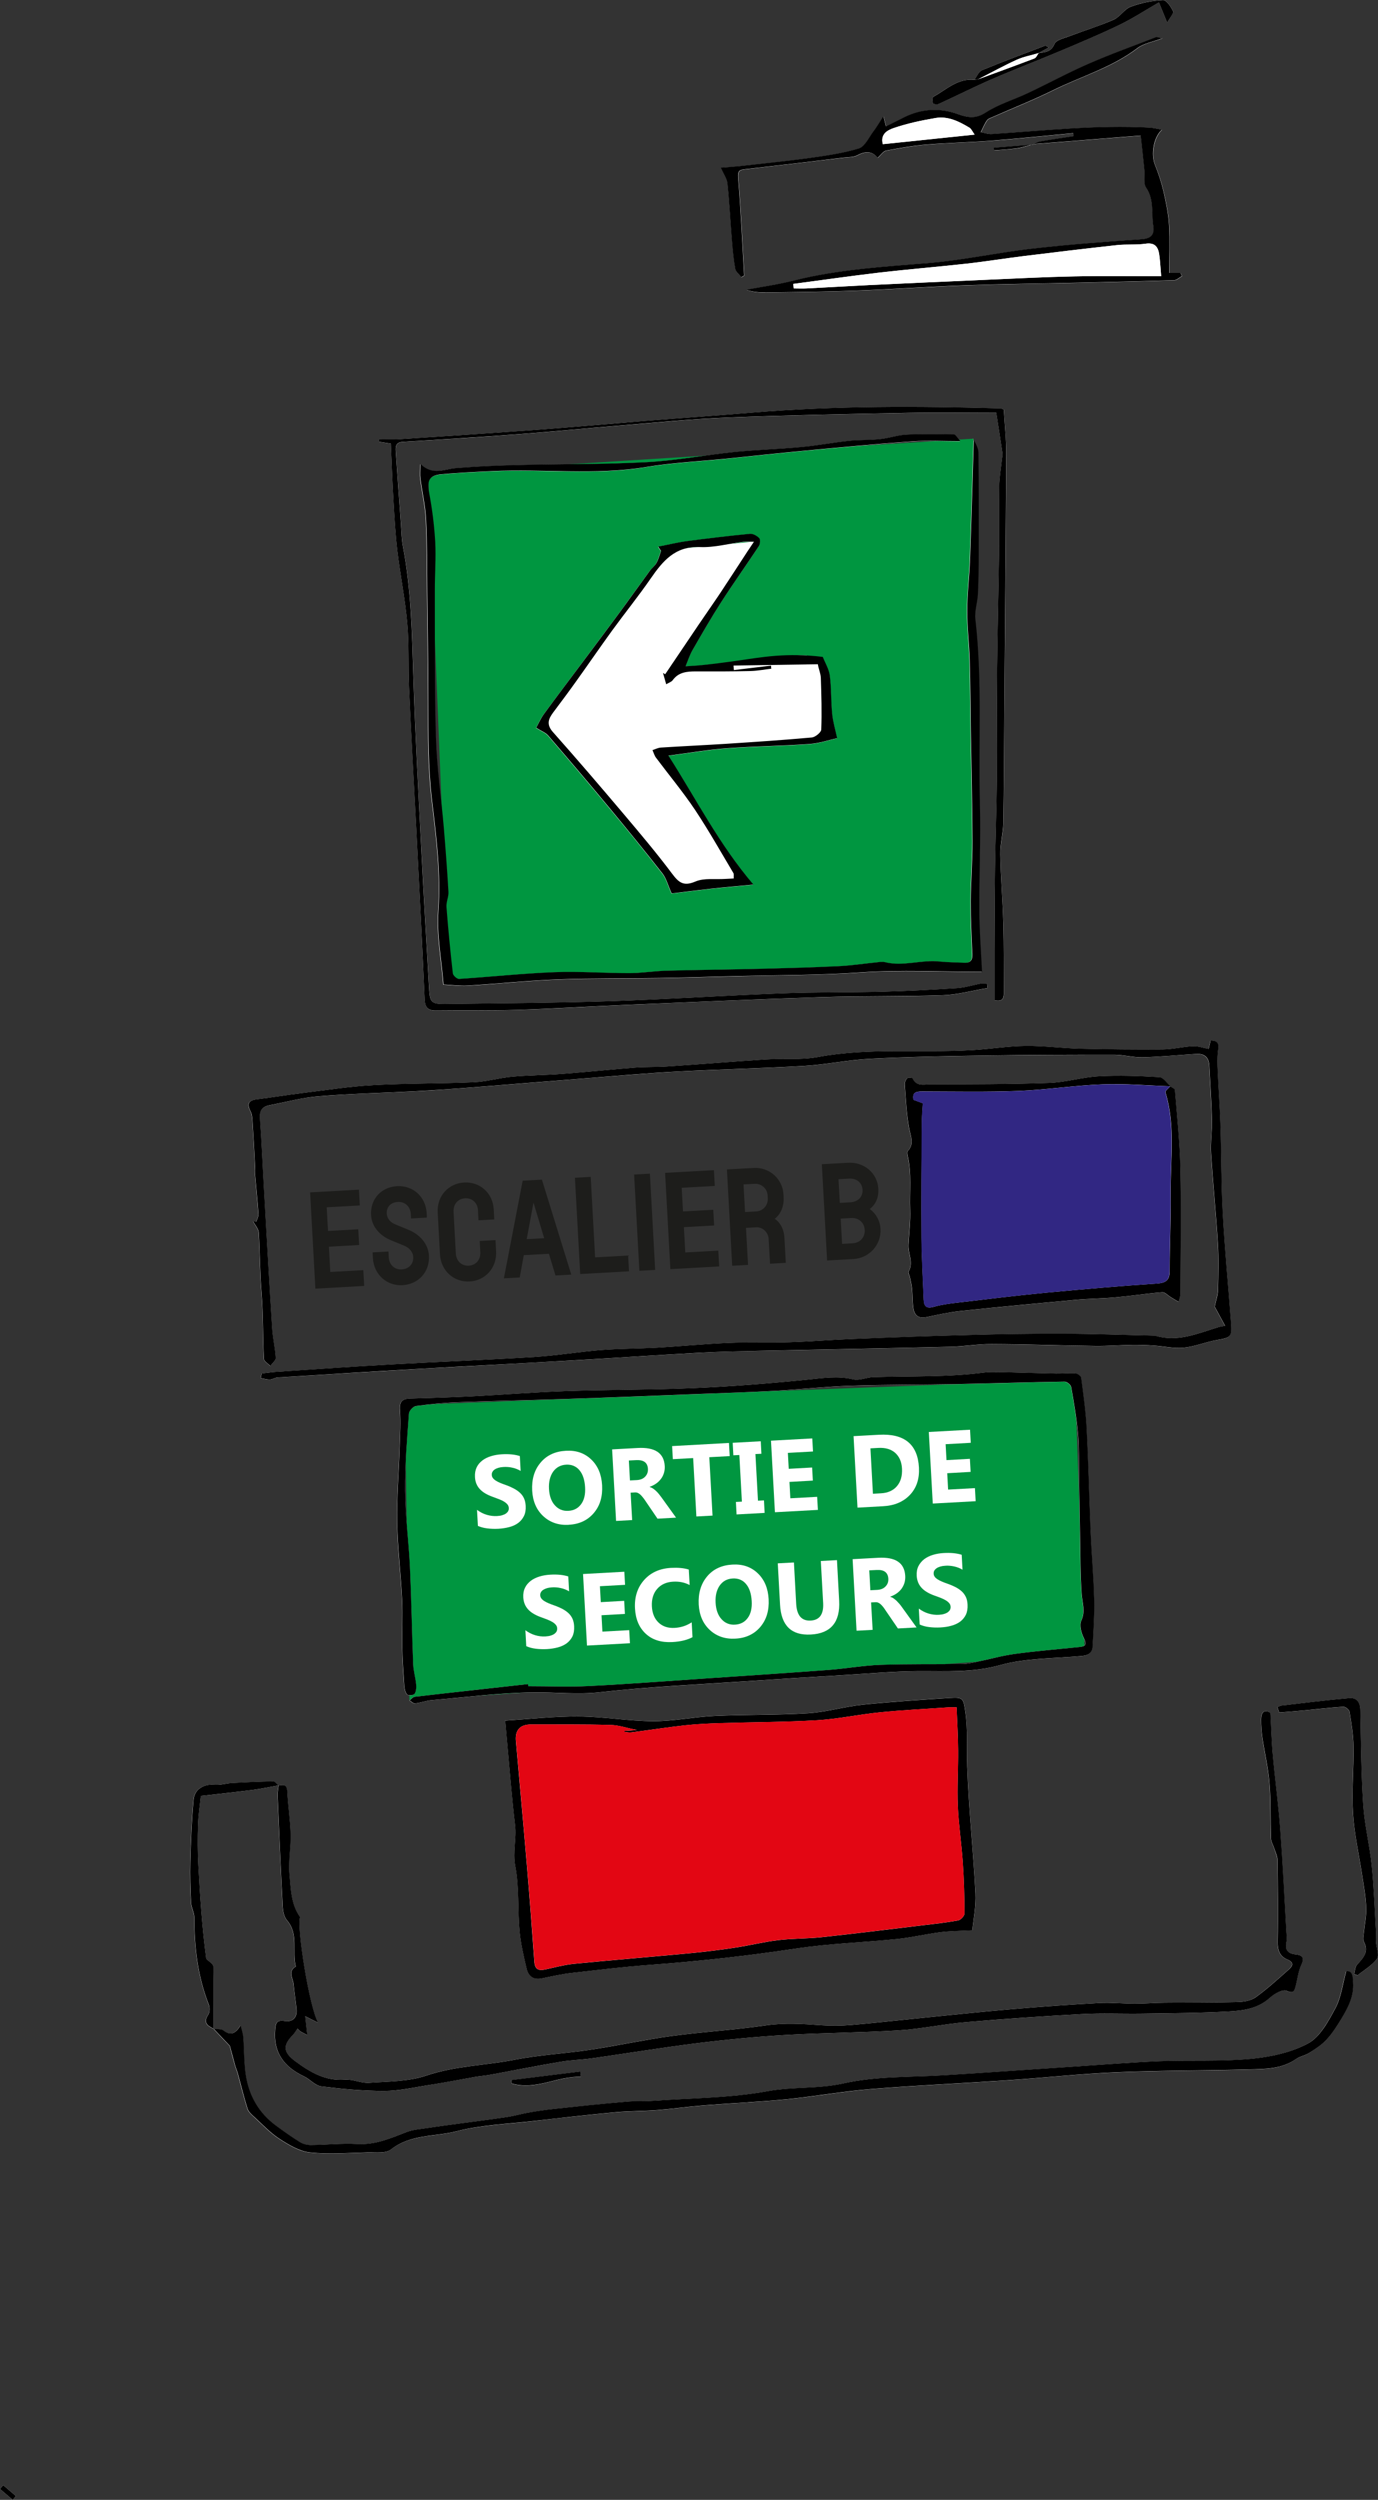 <?xml version="1.0" encoding="UTF-8"?>
<svg id="uuid-eaa690dd-b2be-453d-9d5e-7889a1a18d3b" data-name="Calque 2" xmlns="http://www.w3.org/2000/svg" viewBox="0 0 188.58 341.99">
  <rect x="0" y="0" width="188.58" height="341.99" fill="#333333" stroke="none"/>
  <defs>
    <style>
      .uuid-a348e524-4ccb-452c-b7b0-1241bfa13f25 {
        fill: #312783;
      }

      .uuid-5487a0a3-22e6-4b3b-9180-af50dd0a38a0 {
        fill: #009640;
      }

      .uuid-46fa77b2-a690-4039-9264-eaf938f04b2f {
        fill: #fff;
      }

      .uuid-cda701db-00c5-4241-a4c8-0d4dd902c270 {
        fill: #e30613;
      }

      .uuid-bd14ae56-c722-455d-b969-b3a3cebf9a07 {
        fill: #1d1d1b;
      }
    </style>
  </defs>
  <g id="uuid-f8faf24c-5275-4bfd-8e00-1f95fd0bc2ab" data-name="Calque 1">
    <path class="uuid-5487a0a3-22e6-4b3b-9180-af50dd0a38a0" d="M133.34,131.98c-23.97,.78-47.94,1.56-71.92,2.33-.94-23.19-1.89-46.39-2.83-69.58,24.88-1.57,49.76-3.15,74.64-4.72,.04,23.99,.08,47.98,.11,71.97Z"/>
    <g>
      <path class="uuid-5487a0a3-22e6-4b3b-9180-af50dd0a38a0" d="M55.42,192.23c30.56-1.17,61.11-2.33,91.67-3.5,.44,12.22,.89,24.44,1.33,36.67-4.92,.65-9.85,1.3-14.77,1.95-25.87,1.76-51.75,3.52-77.62,5.27-.2-13.46-.4-26.93-.61-40.39Z"/>
      <path class="uuid-46fa77b2-a690-4039-9264-eaf938f04b2f" d="M142.08,7.28c.43-.24,.87-.47,1.45-.79-.34-.17-.44-.26-.5-.24-2.88,1.1-5.78,2.17-8.63,3.35-.45,.19-.7,.86-1.05,1.31-2.29-.22-3.85,1.35-5.63,2.33-.15,.08-.15,.63-.04,.88,.06,.13,.57,.19,.79,.09,2.44-1.12,4.84-2.33,7.3-3.4,3.04-1.32,6.14-2.5,9.2-3.79,2.76-1.16,5.52-2.32,8.22-3.62,1.81-.87,3.5-1.98,5.41-3.08,.4,.99,.69,1.69,1.13,2.77,.39-.72,.92-1.3,.8-1.56-.29-.62-.93-1.56-1.38-1.53-1.49,.09-3.01,.39-4.4,.91-.88,.33-1.47,1.4-2.35,1.78-2,.88-4.1,1.52-6.15,2.29-.69,.26-1.72,.49-1.93,1-.47,1.16-1.34,1.16-2.24,1.29Zm18.06,141.33l.02,.02c-.51-.44-.99-1.22-1.52-1.26-2.75-.16-5.52-.27-8.27-.12-2.29,.12-4.55,.83-6.83,.91-5.44,.19-10.88,.18-16.33,.2-.82,0-1.84,.28-2.34-.82-.05-.11-.6-.15-.73-.02-.2,.19-.36,.56-.34,.84,.16,2,.24,4.01,.6,5.98,.21,1.12,.75,2.13-.19,3.15-.11,.12-.05,.45,0,.67,.56,2.41,.25,4.87,.33,7.3,.06,1.61-.15,3.22-.23,4.83-.07,1.22,.72,2.42,.03,3.66-.1,.18,.12,.52,.17,.79,.11,.53,.23,1.07,.29,1.61,.08,.87,.05,1.75,.18,2.62,.15,.99,.71,1.44,1.79,1.22,1.55-.33,3.11-.67,4.69-.84,5.22-.55,10.45-1.04,15.68-1.52,1.83-.17,3.67-.17,5.49-.34,2.14-.2,4.26-.53,6.4-.7,.37-.03,.79,.44,1.18,.68,.35,.21,.71,.43,1.06,.64,.09-.37,.25-.75,.25-1.12,.02-5.74,.11-11.48-.01-17.21-.07-3.56-.46-7.11-.75-10.67-.01-.18-.42-.33-.64-.49ZM29.2,277.55c0-2.85,.05-5.7-.02-8.54,0-.35-.63-.69-.97-1.04-.54-4.15-.85-8.49-1.08-12.83-.1-1.84-.1-3.68-.04-5.52,.04-1.33,.25-2.65,.38-3.93,2.58-.3,4.85-.53,7.11-.83,1.19-.15,2.36-.41,3.54-.62-.05,.47-.16,.94-.14,1.4,.21,5.04,.43,10.08,.69,15.11,.04,.67,.18,1.48,.59,1.95,1.64,1.91,.66,4.25,1.21,6.33-1.14,.66-.4,1.58-.31,2.39,.12,1.16,.31,2.32,.41,3.48,.11,1.16-.61,1.76-1.62,1.59-1.18-.2-1.24,.37-1.31,1.22-.26,3.09,1.24,5.05,3.92,6.33,.83,.39,1.54,1.27,2.38,1.38,2.86,.36,5.75,.64,8.63,.63,2.03,0,4.07-.48,6.1-.81,2.11-.34,4.21-.75,6.31-1.11,.69-.12,1.4-.17,2.09-.3,3.22-.59,6.44-1.22,9.66-1.78,1.34-.23,2.72-.24,4.07-.44,4.87-.69,9.73-1.49,14.61-2.1,4.01-.5,8.04-.88,12.07-1.12,5.15-.3,10.31-.31,15.46-.63,3.08-.19,6.12-.86,9.2-1.12,5.3-.45,10.6-.82,15.91-1.11,2.72-.15,5.46-.01,8.19-.06,3.99-.06,7.99-.08,11.97-.3,1.97-.11,3.96-.4,5.57-1.88,.59-.55,1.73-1.18,2.26-.95,.95,.41,1.06,.08,1.24-.6,.26-.99,.36-2.05,.79-2.96,.46-.99,.09-1.33-.76-1.41-1.15-.12-1.52-.67-1.27-1.78,.09-.4,0-.84-.02-1.27-.28-4.72-.5-9.45-.85-14.17-.25-3.32-.7-6.62-1-9.94-.17-1.89-.22-3.78-.34-5.89-.67-.43-1.26-.27-1.26,.93,0,.84,.06,1.69,.18,2.52,.3,2.06,.8,4.09,.96,6.16,.2,2.52,.11,5.07,.21,7.6,.02,.46,.32,.91,.46,1.37,.16,.53,.42,1.07,.43,1.6,.05,3.71,.1,7.42,.02,11.13-.02,1.14,.29,2.01,1.27,2.41,1.04,.43,.81,.9,.23,1.42-1.48,1.31-2.94,2.65-4.54,3.8-.65,.47-1.64,.61-2.48,.63-3.32,.09-6.65,.06-9.97,.09-1.33,.01-2.67,.13-4,.13-1.64,0-3.28-.18-4.92-.09-4.06,.22-8.11,.51-12.16,.86-4.3,.37-8.59,.83-12.88,1.26-2.98,.3-5.96,.64-8.94,.89-1.36,.11-2.74,.13-4.1,.03-2.54-.19-5.05-.34-7.61,.03-4.26,.63-8.58,.87-12.85,1.45-3.75,.51-7.45,1.32-11.19,1.89-3.43,.52-6.92,.69-10.32,1.36-4,.79-8.1,.82-12.05,2.16-2.45,.83-5.2,.81-7.83,.99-1.08,.08-2.21-.52-3.29-.43-2.69,.21-4.77-1.02-6.78-2.5-1.7-1.26-1.76-2.2-.32-3.66,.22-.22,.36-.51,.59-.84,.2,.18,.31,.33,.45,.42,.29,.17,.59,.31,.89,.46-.04-.32-.07-.64-.11-.95-.06-.52-.12-1.04-.18-1.62,.6,.3,1.03,.52,1.79,.9-1.23-2.05-3-13.36-2.48-14.45-1.28-1.79-1.27-3.9-1.46-5.87-.18-1.8,.2-3.65,.16-5.47-.05-1.96-.37-3.92-.46-5.88-.05-.99-.56-.9-1.21-.76-.23-.2-.46-.59-.68-.58-1.92,.04-3.85,.13-5.77,.23-.74,.04-1.48,.29-2.2,.23-1.49-.14-2.81,.55-2.95,2.02-.26,2.82-.37,5.66-.45,8.5-.05,1.86,0,3.73,.1,5.6,.03,.69,.45,1.37,.45,2.06,0,4.09,.47,8.08,1.99,11.92,.16,.39,.14,1.03-.09,1.37-.72,1.07-.12,1.5,.72,1.91,.83,.88,1.67,1.75,2.23,2.35,.29,1.08,.49,1.88,.72,2.67,.1,.36,.26,.71,.36,1.07,.44,1.62,.83,3.25,1.34,4.85,.14,.45,.59,.83,.96,1.17,1.12,1.03,2.18,2.17,3.44,2.98,1.27,.82,2.71,1.69,4.16,1.84,2.6,.27,5.26,.06,7.9-.01,1.08-.03,2.45,.16,3.17-.4,2.68-2.11,5.99-1.72,8.96-2.49,3.36-.87,6.91-.98,10.39-1.39,3.77-.44,7.54-.86,11.32-1.21,1.91-.18,3.85-.15,5.76-.3,2.15-.17,4.28-.48,6.43-.65,3.76-.3,7.53-.46,11.28-.83,3.86-.38,7.7-1.08,11.57-1.4,6.21-.5,12.45-.78,18.67-1.2,4.95-.34,9.89-.88,14.85-1.09,6.02-.26,12.05-.22,18.07-.39,2.26-.06,4.57-.02,6.57-1.43,.52-.37,1.22-.46,1.76-.81,.83-.54,1.7-1.09,2.37-1.8,.78-.85,1.43-1.84,2.03-2.84,.92-1.53,1.76-3.13,1.63-4.98-.05-.68-.03-1.68-.93-1.57-.51,1.84-.7,3.61-1.49,5.07-.97,1.79-2.1,3.93-3.76,4.82-2.35,1.26-5.21,1.86-7.91,2.11-4.1,.38-8.25,.15-12.37,.31-3.92,.15-7.83,.48-11.75,.74-5.97,.4-11.93,.83-17.9,1.19-4.58,.28-9.17,.09-13.71,1.12-3.35,.76-6.83,.42-10.28,1.05-5.19,.95-10.55,.95-15.84,1.33-1.17,.08-2.35,0-3.52,.11-3.31,.3-6.61,.64-9.91,.99-1.21,.13-2.42,.33-3.63,.53-.91,.16-1.8,.43-2.72,.57-2.26,.34-4.54,.62-6.8,.93-1.4,.19-2.8,.37-4.19,.59-.95,.15-1.95,.21-2.84,.55-2.18,.85-4.29,1.78-6.75,1.63-2.1-.13-4.22,.12-6.34,.14-.49,0-1.06-.13-1.47-.39-1.14-.71-2.25-1.48-3.33-2.29-2.32-1.72-3.66-4.07-4.09-6.88-.26-1.71-.22-3.47-.35-5.21-.03-.41-.18-.8-.36-1.61-.81,1.34-1.51,1.34-2.38,.69-.32-.24-.89-.14-1.34-.21ZM141.3,19.74c4.86-.39,9.71-.77,14.84-1.18,.18,1.64,.35,3.16,.5,4.68,.08,.84-.16,1.89,.25,2.49,1.12,1.64,.69,3.46,.97,5.19,.2,1.21-.28,1.73-1.62,1.83-5.06,.35-10.13,.74-15.17,1.31-4.61,.53-9.17,1.54-13.79,1.93-6.26,.52-12.52,.87-18.65,2.42-2.13,.54-4.32,.84-6.48,1.25,.9,.3,1.82,.39,2.73,.37,4.14-.07,8.29-.11,12.43-.26,5.01-.19,10.02-.55,15.04-.73,5.12-.18,10.25-.24,15.38-.35,4.33-.1,8.66-.2,12.98-.34,.36-.01,.71-.37,1.07-.57-.07-.14-.14-.28-.21-.42h-1.53c0-2.24,.09-4.41-.03-6.56-.09-1.53-.41-3.06-.75-4.55-.29-1.25-.69-2.49-1.18-3.69-.55-1.35-.23-3.72,.95-4.8-.68-.12-1.18-.25-1.69-.28-7.21-.38-14.38,.41-21.55,.88-.51,.03-1.03-.16-1.55-.25,.27-.54,.5-1.11,.84-1.61,.17-.24,.54-.36,.83-.49,2.74-1.21,5.54-2.32,8.23-3.65,3.85-1.91,8.05-3.1,11.54-5.76,.86-.66,2.07-.84,3.41-1.35-.49-.1-.69-.21-.83-.16-3.1,1.2-6.22,2.32-9.26,3.65-2.81,1.22-5.5,2.69-8.27,4-1.92,.91-4.02,1.54-5.79,2.67-1.37,.88-2.37,.74-3.76,.24-2.4-.85-4.88-.79-7.24,.33-.89,.42-1.76,.87-2.67,1.33-.11-.44-.18-.71-.35-1.38-.59,.9-.95,1.51-1.37,2.08-.63,.82-1.16,2.08-1.98,2.32-2.27,.68-4.66,1.01-7.02,1.34-3.16,.44-6.34,.75-9.51,1.1-.68,.08-1.37,.11-2.37,.19,.38,.85,.84,1.47,.91,2.14,.27,2.64,.41,5.3,.63,7.95,.1,1.26,.22,2.53,.45,3.77,.08,.41,.54,.75,.82,1.12l.38-.23c-.26-4.45-.45-8.91-.82-13.35-.08-1,.21-1.11,.98-1.2,4.52-.52,9.03-1.06,13.55-1.59,.6-.07,1.28-.04,1.78-.31,1.07-.57,2-.62,2.78,.34,.43-.38,.75-.9,1.16-.98,1.84-.35,3.69-.68,5.55-.83,3-.25,6.02-.31,9.03-.54,3.68-.29,7.35-.68,11.03-1.02,.01,.14,.03,.28,.04,.42-1.51,.23-3.03,.45-4.54,.71-.36,.06-.69,.28-1.04,.43-1.78,.15-3.55,.29-5.33,.44,.01,.12,.02,.24,.03,.36,1.07-.1,2.14-.15,3.2-.3,.7-.1,1.38-.35,2.07-.53ZM35.8,187.9c-.05,.21-.09,.42-.14,.63,.42,.08,.84,.22,1.26,.21,.35,0,.69-.27,1.05-.29,6.52-.41,13.04-.81,19.55-1.19,6.85-.39,13.7-.74,20.54-1.13,5.91-.34,11.81-.75,17.72-1.07,2.63-.15,5.27-.2,7.91-.25,8.8-.19,17.59-.35,26.39-.56,1.86-.04,3.72-.38,5.58-.37,4.74,.03,9.48,.2,14.21,.26,1.71,.02,3.42-.12,5.13-.15,.98-.01,1.96,.03,2.93,.1,1.35,.09,2.71,.42,4.03,.29,1.52-.15,2.98-.77,4.49-1.04,2.01-.35,2.13-.4,1.98-2.51-.37-4.95-.84-9.9-1.12-14.86-.22-3.98-.18-7.98-.31-11.97-.08-2.49-.27-4.97-.38-7.46-.04-.89-.08-1.79,.03-2.66,.1-.81,.26-1.52-.99-1.53-.1,.45-.2,.88-.27,1.16-.79-.15-1.49-.41-2.16-.37-1.39,.07-2.78,.43-4.17,.44-3.74,.04-7.48,0-11.21-.1-2.51-.06-5.01-.41-7.52-.38-2.47,.03-4.93,.43-7.4,.58-7,.41-14.04-.36-21.03,.94-2.33,.43-4.78,.18-7.16,.33-4.49,.29-8.97,.66-13.45,.96-1.45,.1-2.91,.03-4.36,.15-3.32,.26-6.63,.61-9.95,.86-2.3,.17-4.62,.18-6.92,.39-1.77,.16-3.51,.68-5.28,.76-4.56,.2-9.13,.14-13.69,.39-3.27,.18-6.52,.69-9.77,1.09-2.06,.25-4.12,.6-6.18,.85-1.16,.14-1.41,.61-.87,1.64,.2,.39,.24,.89,.27,1.35,.13,1.93,.23,3.87,.33,5.8,.02,.42-.04,.85,0,1.27,.16,1.88,.35,3.76,.49,5.65,.02,.33-.19,.68-.29,1.02-.15-.02-.3-.03-.45-.05,.27,.52,.74,1.03,.78,1.57,.16,2.75,.15,5.5,.38,8.26,.25,2.98,.17,5.99,.32,8.99,.02,.34,.58,.65,.88,.98,.26-.37,.75-.75,.73-1.1-.08-1.35-.4-2.69-.49-4.04-.4-6.29-.75-12.58-1.11-18.86-.19-3.29-.31-6.58-.56-9.87-.08-1.06,.31-1.6,1.27-1.79,2.25-.44,4.49-1.06,6.76-1.24,4.36-.36,8.74-.45,13.11-.68,2.2-.11,4.39-.26,6.59-.43,5.47-.42,10.94-.88,16.42-1.31,4.31-.34,8.62-.72,12.94-.96,5.78-.31,11.58-.43,17.36-.77,3.03-.18,6.04-.83,9.07-.98,5.24-.27,10.49-.36,15.74-.44,5.88-.09,11.75-.11,17.63-.11,1.3,0,2.6,.38,3.89,.35,2.43-.06,4.87-.31,7.3-.46,1.13-.07,1.79,.42,1.85,1.6,.12,2.49,.29,4.99,.36,7.48,.04,1.5-.21,3.01-.12,4.51,.26,4.11,.68,8.21,.93,12.33,.13,2.11,.07,4.24,.02,6.35-.02,.7-.27,1.4-.45,2.31,.37,.68,.87,1.6,1.42,2.61-.38,.08-.69,.13-.98,.21-2.81,.85-5.57,2.08-8.62,1.14-.04-.01-.09,0-.14,0-4.13-.09-8.26-.25-12.38-.26-4.4-.01-8.8,.07-13.2,.18-5.24,.14-10.47,.34-15.7,.54-2.87,.11-5.73,.35-8.59,.44-2.81,.09-5.63-.02-8.44,.1-3.23,.14-6.46,.46-9.69,.65-2.58,.15-5.17,.13-7.75,.33-3,.24-5.98,.75-8.99,.94-6.43,.4-12.86,.64-19.29,1-5.39,.3-10.77,.69-16.16,1.04-.64,.04-1.28,.14-1.93,.22Zm36.46,42.79c-.01-.1-.03-.19-.04-.29-5.17,.57-10.33,1.14-15.5,1.74-.25,.03-.47,.32-.7,.49,.25,.15,.51,.44,.74,.41,.78-.09,1.53-.38,2.31-.45,4.63-.4,9.27-1,13.91-1.06,3.02-.04,6.01,.33,9.09-.02,6.62-.75,13.3-1.04,19.95-1.5,4.53-.31,9.07-.59,13.61-.86,3.29-.2,6.58-.49,9.87-.52,3.79-.03,7.49,.24,11.3-.82,3.56-.99,7.42-.91,11.15-1.25,.88-.08,1.49-.35,1.54-1.28,.11-2.14,.28-4.29,.22-6.43-.08-3.1-.36-6.19-.49-9.29-.2-4.7-.3-9.41-.54-14.1-.12-2.33-.45-4.64-.75-6.96-.03-.25-.52-.6-.81-.62-.87-.06-1.76,.06-2.64,.04-2.53-.05-5.06-.14-7.58-.2-.75-.02-1.51-.04-2.25,.06-5.04,.66-10.1,.47-15.16,.63-.92,.03-1.91,.52-2.75,.31-2.11-.51-4.13-.18-6.23,.03-5.25,.53-10.53,.93-15.8,1.17-5.78,.26-11.56,.2-17.34,.4-4.31,.15-8.61,.5-12.91,.72-2.77,.14-5.55,.21-8.33,.3-1.01,.03-1.51,.34-1.42,1.54,.13,1.68,.03,3.39-.03,5.08-.11,3.45-.4,6.9-.34,10.35,.06,3.56,.5,7.11,.68,10.67,.1,2.1-.03,4.21,.01,6.31,.04,1.78,.15,3.56,.28,5.33,.03,.42,.13,.92,.39,1.2,.16,.17,.89,.11,1.01-.08,.22-.34,.26-.86,.22-1.29-.09-.92-.38-1.83-.41-2.75-.17-4.42-.24-8.85-.44-13.28-.16-3.5-.64-7-.67-10.5-.03-3.51,.28-7.03,.53-10.54,.03-.37,.59-.97,.96-1.02,1.93-.26,3.87-.46,5.82-.53,4.94-.19,9.88-.27,14.82-.44,6.01-.2,12.01-.45,18.02-.68,3.57-.14,7.15-.26,10.72-.45,3.35-.19,6.7-.57,10.05-.68,4.84-.16,9.69-.12,14.53-.22,4.93-.09,9.87-.26,14.8-.34,.31,0,.86,.43,.91,.72,.38,2.13,.75,4.28,.94,6.43,.17,1.99,.11,3.99,.15,5.99,.04,2.5,.08,4.99,.12,7.49,.05,2.82,.03,5.64,.23,8.45,.09,1.22,.53,2.34-.05,3.62-.29,.63,0,1.69,.35,2.39,.49,.97,.14,1.14-.7,1.23-2.93,.29-5.87,.54-8.79,.94-1.74,.24-3.45,.72-5.18,1.08-.64,.13-1.29,.28-1.94,.29-3.76,.05-7.52-.01-11.28,.12-2.34,.08-4.66,.51-6.99,.69-5.42,.41-10.84,.76-16.26,1.13-5.53,.37-11.05,.8-16.59,1.08-2.77,.14-5.55,.02-8.33,.02ZM133.22,60.01c-.17,5.6-.32,11.09-.52,16.57-.08,2.33-.37,4.65-.38,6.98,0,2.28,.27,4.56,.34,6.84,.09,3.2,.1,6.4,.15,9.6,.08,5.03,.21,10.06,.23,15.09,0,2.77-.23,5.53-.24,8.3-.01,2.39,.11,4.79,.22,7.18,.04,.86-.31,1.21-1.15,1.17-1.12-.06-2.25-.05-3.37-.17-2.49-.27-4.95,.73-7.45,.09-.39-.1-.84,0-1.27,.04-1.69,.17-3.38,.43-5.08,.51-3.6,.17-7.21,.27-10.82,.36-4.26,.1-8.52,.14-12.79,.26-1.68,.05-3.36,.32-5.04,.33-3.41,0-6.83-.26-10.24-.13-4.35,.17-8.69,.64-13.04,.92-.28,.02-.82-.47-.85-.76-.34-3.02-.64-6.05-.87-9.08-.05-.68,.31-1.39,.27-2.07-.17-2.95-.39-5.9-.64-8.85-.35-4.07-.94-8.13-1.07-12.21-.21-6.73-.13-13.47-.15-20.21,0-2.21,.17-4.43,.05-6.63-.12-2.22-.41-4.45-.82-6.64-.32-1.72-.04-2.44,1.7-2.6,2.29-.22,4.6-.31,6.9-.42,7.03-.34,14.09,.6,21.11-.57,3.55-.59,7.18-.76,10.77-1.12,3.64-.37,7.28-.77,10.93-1.11,4.91-.46,9.82-.92,14.73-1.28,2.07-.15,4.16-.02,6.55-.02-.46-.5-.67-.92-.89-.92-2.16-.04-4.32-.08-6.47,.03-1.23,.07-2.45,.49-3.68,.62-1.4,.15-2.82,.08-4.22,.23-2.18,.23-4.35,.65-6.53,.85-3.05,.28-6.11,.37-9.16,.68-4.01,.41-7.98,1.17-12,1.39-5.86,.31-11.75,.25-17.62,.39-2.86,.07-5.73,.19-8.58,.43-1.54,.13-3.07,1.04-4.75-.58,0,.91-.06,1.46,.01,1.99,.24,1.85,.68,3.7,.77,5.56,.16,3.33,.13,6.67,.17,10.01,.06,4.99,.13,9.97,.14,14.96,0,4.54-.04,9.05,.52,13.61,.6,4.96,1.22,9.97,.86,15.05-.23,3.26,.43,6.58,.7,10.03,1.19,.06,2.27,.22,3.32,.15,4.12-.25,8.23-.69,12.35-.85,4.65-.18,9.32-.11,13.97-.19,3.62-.06,7.24-.18,10.85-.27,5.55-.14,11.1-.12,16.66-.5,5.4-.38,10.85-.08,16.54-.08-.13-2.72-.35-5.52-.37-8.32-.03-4.89,.21-9.78,.08-14.66-.22-8.41,.35-16.85-.62-25.25-.13-1.13,.29-2.31,.35-3.47,.09-1.88,.11-3.77,.11-5.65,.01-4.56,.02-9.13-.04-13.69,0-.64-.45-1.27-.68-1.89Zm1.94,75.16c-.03-.2-.06-.41-.08-.61-.27,0-.55-.04-.81,0-1.09,.2-2.17,.56-3.27,.63-3.4,.22-6.8,.4-10.2,.49-4.56,.12-9.12,.05-13.68,.22-7.89,.3-15.77,.82-23.66,1.08-7.52,.24-15.04,.28-22.57,.38-1.8,.02-2.05-.24-2.15-1.97-.36-6.29-.74-12.59-1.06-18.88-.41-7.94-.85-15.89-1.1-23.83-.19-6.02-.3-12.02-1.44-17.96-.18-.97-.19-1.97-.26-2.96-.24-3.33-.49-6.65-.71-9.98-.05-.69,0-1.27,.99-1.33,5.25-.31,10.5-.64,15.75-1.04,4.54-.34,9.08-.79,13.62-1.16,5.01-.4,10.01-.92,15.03-1.12,8.24-.33,16.48-.48,24.72-.64,4.08-.08,8.17-.01,12.07-.01,.32,2.04,.6,3.78,.85,5.52,.04,.31-.05,.65-.09,.98-.12,1.16-.33,2.32-.35,3.48-.05,3.1,.01,6.2-.03,9.3-.07,5.37-.22,10.74-.27,16.11-.05,4.75,.02,9.51-.02,14.26-.04,4.23-.2,8.46-.26,12.7-.06,3.81-.06,7.63-.07,11.44,0,2.2,0,4.4,0,6.57,1.23,.27,1.28-.4,1.27-1.1-.02-3.13,.01-6.27-.07-9.4-.09-3.15-.36-6.29-.41-9.43-.02-1.44,.39-2.88,.41-4.32,.09-5.08,.1-10.17,.14-15.25,.09-11.73,.21-23.47,.26-35.2,0-2.06-.22-4.11-.33-6.09-.24-.1-.33-.17-.41-.17-11.35-.3-22.7-.37-34.03,.58-5,.42-10.01,.76-15.01,1.16-4.68,.37-9.35,.81-14.03,1.16-6.46,.48-12.93,.9-19.4,1.33-.87,.06-1.74,0-2.61,0,0,.11,0,.22,0,.33,.52,.08,1.05,.17,1.61,.26,.12,2.71,.21,5.34,.37,7.97,.13,2.26,.26,4.52,.53,6.76,.4,3.3,1.06,6.57,1.35,9.87,.26,2.9,.1,5.84,.24,8.75,.3,6.43,.67,12.87,.99,19.3,.4,7.8,.79,15.6,1.15,23.4,.05,1.08,.45,1.52,1.52,1.5,3.72-.04,7.44,.03,11.16-.09,4.93-.15,9.85-.47,14.78-.68,8.96-.38,17.92-.78,26.89-1.06,5.5-.17,11.01-.06,16.51-.26,2.07-.07,4.13-.65,6.19-.99Zm-2.09,128.91c.14-1.5,.52-3.3,.43-5.08-.31-5.8-.93-11.58-1.13-17.38-.09-2.48,.09-4.95-.26-7.43-.26-1.82-.28-2.03-2.1-1.91-3.97,.25-7.95,.51-11.91,.92-2.51,.26-4.99,1.01-7.5,1.17-4.27,.27-8.56,.17-12.83,.37-2.8,.13-5.59,.73-8.39,.72-3.39-.01-6.79-.62-10.18-.65-3.36-.02-6.73,.36-10.09,.57-.06,0-.12,.12,.04-.05,.11,1.25,.19,2.27,.29,3.3,.34,3.68,.62,7.37,1.06,11.03,.23,1.88-.35,3.68,.03,5.62,.56,2.87,.32,5.89,.58,8.83,.16,1.78,.57,3.54,.99,5.28,.23,.96,.92,1.49,2.03,1.26,1.37-.29,2.75-.6,4.14-.76,3.59-.42,7.18-.85,10.78-1.11,6.7-.48,13.36-1.24,20-2.24,4.54-.68,9.17-.82,13.74-1.29,2-.21,3.98-.68,5.98-.94,1.3-.17,2.63-.16,4.31-.25Zm-22.6-173.78c-.02-.21-.04-.42-.06-.63-.4,0-.8-.03-1.2,0-4.39,.45-8.79,.91-13.18,1.36-.74,.08-1.49,.1-2.24,.15,.31-.74,.55-1.52,.95-2.21,1.27-2.21,2.54-4.42,3.92-6.56,1.67-2.59,3.47-5.1,5.16-7.67,.18-.27,.23-.9,.05-1.09-.31-.32-.86-.63-1.28-.59-2.88,.28-5.76,.62-8.64,1-1.31,.18-2.61,.5-3.91,.75,.13,.2,.27,.39,.4,.59-.21,.55-.36,1.14-.63,1.65-.22,.4-.62,.69-.9,1.06-1.39,1.9-2.76,3.83-4.15,5.72-1.71,2.31-3.43,4.61-5.15,6.91-1.74,2.33-3.5,4.65-5.21,6.99-.44,.6-.74,1.3-1.05,1.86,.69,.44,1.29,.65,1.65,1.07,2.82,3.27,5.61,6.56,8.37,9.88,2.46,2.96,4.9,5.95,7.27,8.99,.52,.66,.73,1.56,1.25,2.72,1.54-.19,3.52-.44,5.5-.66,1.94-.21,3.89-.38,5.68-.55-4.72-5.52-7.87-11.76-11.63-17.64,2.82-.37,5.4-.81,8.01-1.01,3.75-.28,7.53-.31,11.28-.58,1.37-.1,2.72-.56,3.8-.8-.25-1.21-.57-2.27-.68-3.34-.17-1.73-.1-3.49-.32-5.21-.11-.88-.63-1.71-.96-2.56-.15,.04-.3,.07-.45,.11-.08,.29-.26,.59-.23,.87,.09,.64,.38,1.26,.41,1.9,.08,2.35,.15,4.71,.06,7.05-.02,.4-.82,1.05-1.3,1.09-3.92,.36-7.85,.61-11.78,.87-2.95,.19-5.91,.33-8.87,.51-.39,.02-.76,.23-1.15,.35,.16,.34,.26,.73,.48,1.03,1.77,2.38,3.68,4.66,5.33,7.12,1.88,2.8,3.53,5.76,5.26,8.66,.1,.17,.03,.43,.05,.75-.45,.02-.82,.04-1.18,.06-1.36,.09-2.86-.16-4.05,.35-1.62,.69-2.28,.18-3.2-1.06-2.12-2.84-4.41-5.55-6.7-8.25-3.17-3.75-6.36-7.47-9.62-11.14-.92-1.04-.61-1.81,.07-2.71,1.03-1.36,2.05-2.73,3.04-4.12,1.67-2.34,3.3-4.72,4.99-7.04,1.74-2.39,3.6-4.69,5.28-7.12,1.66-2.4,3.34-4.46,6.74-4.31,1.97,.09,3.97-.48,5.96-.73,.41-.05,.83,0,1.44,0-.42,.63-.65,.97-.88,1.31-1.25,1.92-2.49,3.85-3.76,5.75-.97,1.46-1.98,2.89-2.96,4.33-1.52,2.24-3.04,4.49-4.55,6.74-.1-.06-.2-.12-.3-.18,.14,.48,.28,.96,.44,1.55,.36-.22,.71-.32,.89-.56,.8-1.1,1.93-1.2,3.15-1.2,2.5,0,4.99,0,7.49-.05,.96-.02,1.91-.21,2.86-.32-.02-.12-.04-.25-.05-.37l-5.07,.55c-.02-.21-.04-.41-.05-.62,3.37-.25,6.73-.51,10.1-.76Zm64.34,143.26c.08,.24,.16,.48,.24,.72,1.16-.1,2.32-.18,3.47-.29,1.77-.17,3.53-.39,5.29-.5,.29-.02,.82,.41,.87,.69,.25,1.57,.52,3.16,.54,4.74,.04,3.05-.27,6.11-.07,9.14,.19,2.87,.84,5.72,1.27,8.58,.22,1.44,.48,2.88,.54,4.33,.04,1.14-.22,2.28-.32,3.43-.04,.41-.17,.91,0,1.24,.75,1.42-.11,2.25-.95,3.17-.27,.3-.26,.83-.38,1.26,.15,.06,.31,.12,.46,.17,.91-.74,2-1.35,2.66-2.27,.35-.48-.09-1.51-.14-2.3-.03-.47,.02-.94,0-1.41-.18-3.03-.28-6.06-.59-9.07-.28-2.78-.98-5.52-1.16-8.3-.28-4.31-.3-8.64-.39-12.96-.02-1.07-.53-1.7-1.51-1.61-3.11,.27-6.2,.67-9.3,1.02-.18,.02-.35,.14-.53,.21Zm-104.85,51.02c.02,.15,.04,.3,.06,.46,3.31,.99,6.26-1.04,9.47-.91-.03-.24-.06-.48-.09-.72-3.15,.39-6.29,.78-9.44,1.17ZM.44,339.98c-.15,.17-.29,.34-.44,.52,.58,.5,1.16,.99,1.74,1.49,.15-.17,.3-.35,.44-.52l-1.74-1.49Z"/>
      <path d="M35.8,187.9c.64-.07,1.28-.17,1.93-.22,5.38-.36,10.77-.74,16.16-1.04,6.43-.36,12.86-.6,19.29-1,3-.19,5.98-.7,8.99-.94,2.58-.2,5.17-.19,7.75-.33,3.23-.19,6.45-.51,9.69-.65,2.81-.12,5.63-.01,8.44-.1,2.87-.09,5.73-.33,8.59-.44,5.23-.21,10.47-.41,15.7-.54,4.4-.12,8.8-.2,13.2-.18,4.13,.01,8.26,.17,12.38,.26,.05,0,.1-.01,.14,0,3.05,.95,5.81-.29,8.62-1.14,.3-.09,.61-.13,.98-.21-.55-1.01-1.05-1.93-1.42-2.61,.19-.91,.44-1.61,.45-2.31,.05-2.12,.11-4.24-.02-6.35-.25-4.11-.67-8.22-.93-12.33-.09-1.49,.15-3.01,.12-4.51-.06-2.49-.24-4.99-.36-7.48-.06-1.19-.72-1.68-1.85-1.6-2.43,.16-4.86,.4-7.3,.46-1.29,.03-2.59-.35-3.89-.35-5.88,0-11.75,.01-17.63,.11-5.25,.08-10.5,.17-15.74,.44-3.03,.15-6.04,.8-9.07,.98-5.78,.34-11.58,.46-17.36,.77-4.32,.23-8.63,.62-12.94,.96-5.47,.43-10.94,.88-16.42,1.31-2.19,.17-4.39,.31-6.59,.43-4.37,.23-8.75,.32-13.11,.68-2.27,.19-4.51,.8-6.76,1.24-.96,.19-1.35,.73-1.27,1.79,.24,3.29,.37,6.58,.56,9.87,.36,6.29,.71,12.58,1.11,18.86,.09,1.35,.41,2.69,.49,4.04,.02,.35-.48,.73-.73,1.1-.31-.33-.87-.64-.88-.98-.15-2.99-.08-6-.32-8.99-.23-2.75-.22-5.51-.38-8.26-.03-.54-.51-1.05-.78-1.57,.15,.02,.3,.03,.45,.05,.1-.34,.31-.69,.29-1.02-.13-1.88-.33-3.76-.49-5.65-.03-.42,.03-.85,0-1.27-.1-1.93-.2-3.87-.33-5.8-.03-.46-.06-.96-.27-1.35-.53-1.03-.28-1.5,.87-1.64,2.06-.25,4.12-.6,6.18-.85,3.25-.4,6.5-.91,9.77-1.09,4.56-.25,9.13-.19,13.69-.39,1.77-.08,3.51-.6,5.28-.76,2.3-.21,4.61-.21,6.92-.39,3.32-.25,6.63-.6,9.95-.86,1.45-.11,2.91-.05,4.36-.15,4.49-.3,8.97-.67,13.45-.96,2.39-.15,4.84,.1,7.16-.33,6.98-1.3,14.02-.53,21.03-.94,2.47-.14,4.93-.55,7.4-.58,2.5-.03,5.01,.32,7.52,.38,3.74,.09,7.48,.13,11.21,.1,1.39-.01,2.77-.37,4.17-.44,.68-.04,1.37,.23,2.16,.37,.06-.28,.16-.71,.27-1.16,1.25,.01,1.09,.72,.99,1.53-.11,.88-.07,1.78-.03,2.66,.11,2.49,.3,4.97,.38,7.46,.13,3.99,.09,7.99,.31,11.97,.27,4.96,.75,9.9,1.12,14.86,.16,2.1,.04,2.15-1.98,2.51-1.51,.27-2.97,.89-4.49,1.04-1.32,.13-2.68-.2-4.03-.29-.98-.07-1.96-.11-2.93-.1-1.71,.03-3.42,.17-5.13,.15-4.74-.06-9.48-.24-14.21-.26-1.86-.01-3.72,.32-5.58,.37-8.8,.21-17.59,.37-26.39,.56-2.64,.06-5.28,.11-7.91,.25-5.91,.33-11.81,.73-17.72,1.07-6.85,.4-13.7,.74-20.54,1.13-6.52,.37-13.04,.78-19.55,1.19-.35,.02-.7,.28-1.05,.29-.42,.01-.84-.13-1.26-.21,.05-.21,.09-.42,.14-.63Z"/>
      <path d="M72.27,230.68c2.78,0,5.56,.12,8.33-.02,5.53-.28,11.06-.71,16.59-1.08,5.42-.37,10.84-.72,16.26-1.13,2.34-.18,4.66-.6,6.99-.69,3.76-.14,7.52-.07,11.28-.12,.65,0,1.3-.16,1.94-.29,1.73-.35,3.44-.84,5.18-1.08,2.92-.4,5.86-.64,8.79-.94,.84-.08,1.19-.25,.7-1.23-.35-.7-.64-1.76-.35-2.39,.59-1.29,.14-2.4,.05-3.62-.2-2.81-.17-5.63-.23-8.45-.05-2.5-.08-4.99-.12-7.49-.04-2,.02-4.01-.15-5.99-.19-2.16-.56-4.3-.94-6.43-.05-.3-.6-.73-.91-.72-4.93,.08-9.87,.24-14.8,.34-4.84,.09-9.69,.06-14.53,.22-3.35,.11-6.7,.49-10.05,.68-3.57,.2-7.14,.32-10.72,.45-6.01,.23-12.01,.48-18.02,.68-4.94,.17-9.88,.25-14.82,.44-1.95,.07-3.89,.27-5.82,.53-.37,.05-.93,.64-.96,1.02-.25,3.51-.56,7.03-.53,10.54,.03,3.5,.51,7,.67,10.5,.2,4.42,.27,8.85,.44,13.28,.04,.92,.32,1.83,.41,2.75,.04,.43,0,.95-.22,1.29-.12,.19-.86,.25-1.01,.08-.26-.28-.36-.78-.39-1.2-.12-1.78-.24-3.55-.28-5.33-.04-2.1,.09-4.21-.01-6.31-.17-3.56-.61-7.11-.68-10.67-.06-3.45,.23-6.9,.34-10.35,.05-1.69,.16-3.4,.03-5.08-.09-1.2,.41-1.51,1.42-1.54,2.78-.09,5.56-.16,8.33-.3,4.31-.22,8.6-.57,12.91-.72,5.78-.2,11.57-.15,17.34-.4,5.28-.23,10.55-.64,15.8-1.17,2.1-.21,4.12-.54,6.23-.03,.84,.2,1.82-.28,2.75-.31,5.05-.16,10.12,.03,15.16-.63,.74-.1,1.5-.07,2.25-.06,2.53,.06,5.06,.15,7.59,.2,.88,.02,1.76-.1,2.64-.04,.3,.02,.78,.37,.81,.62,.3,2.31,.63,4.63,.75,6.96,.24,4.7,.34,9.4,.54,14.1,.13,3.1,.41,6.19,.49,9.29,.05,2.14-.11,4.29-.22,6.43-.05,.93-.67,1.2-1.54,1.28-3.73,.34-7.59,.26-11.15,1.25-3.81,1.06-7.51,.79-11.3,.82-3.29,.03-6.58,.32-9.87,.52-4.54,.27-9.07,.55-13.61,.86-6.65,.45-13.33,.75-19.95,1.5-3.08,.35-6.07-.02-9.09,.02-4.64,.06-9.28,.66-13.91,1.06-.78,.07-1.53,.36-2.31,.45-.23,.03-.49-.27-.74-.41,.23-.17,.45-.46,.7-.49,5.16-.6,10.33-1.16,15.5-1.74,.01,.1,.03,.19,.04,.29Z"/>
      <path d="M133.22,60.01c.23,.61,.67,1.25,.68,1.89,.06,4.56,.05,9.13,.04,13.69,0,1.88-.02,3.77-.11,5.65-.05,1.16-.48,2.34-.35,3.47,.97,8.4,.4,16.83,.62,25.25,.13,4.88-.11,9.77-.08,14.66,.02,2.8,.24,5.6,.37,8.32-5.69,0-11.14-.3-16.54,.08-5.56,.39-11.11,.37-16.66,.5-3.62,.09-7.24,.21-10.85,.27-4.66,.08-9.32,.01-13.97,.19-4.12,.16-8.23,.59-12.35,.85-1.06,.07-2.13-.09-3.32-.15-.27-3.46-.93-6.78-.7-10.03,.36-5.08-.26-10.09-.86-15.05-.55-4.56-.51-9.07-.52-13.61,0-4.99-.08-9.97-.14-14.96-.04-3.34,0-6.68-.17-10.01-.09-1.86-.53-3.7-.77-5.56-.07-.53-.01-1.08-.01-1.99,1.68,1.62,3.21,.72,4.75,.58,2.85-.24,5.72-.36,8.58-.43,5.87-.15,11.76-.08,17.62-.39,4.01-.21,7.99-.98,12-1.39,3.04-.31,6.11-.39,9.16-.68,2.19-.2,4.35-.62,6.53-.85,1.4-.15,2.82-.08,4.22-.23,1.24-.13,2.45-.56,3.68-.62,2.15-.11,4.31-.07,6.47-.03,.22,0,.43,.43,.89,.92-2.39,0-4.48-.12-6.55,.02-4.92,.35-9.82,.82-14.73,1.28-3.65,.34-7.29,.74-10.93,1.11-3.59,.36-7.22,.53-10.77,1.12-7.03,1.17-14.08,.23-21.11,.57-2.3,.11-4.61,.21-6.9,.42-1.74,.16-2.02,.89-1.7,2.6,.41,2.19,.69,4.42,.82,6.64,.12,2.2-.06,4.42-.05,6.63,.02,6.74-.06,13.48,.15,20.21,.12,4.08,.72,8.14,1.07,12.21,.25,2.95,.47,5.9,.64,8.85,.04,.68-.32,1.39-.27,2.07,.23,3.03,.53,6.06,.87,9.08,.03,.3,.57,.78,.85,.76,4.35-.28,8.69-.75,13.04-.92,3.4-.13,6.82,.13,10.24,.13,1.68,0,3.36-.28,5.04-.33,4.26-.12,8.52-.15,12.79-.26,3.61-.09,7.22-.19,10.82-.36,1.7-.08,3.39-.34,5.08-.51,.42-.04,.87-.14,1.27-.04,2.5,.63,4.96-.36,7.45-.09,1.12,.12,2.24,.11,3.37,.17,.84,.05,1.19-.3,1.15-1.17-.11-2.39-.23-4.79-.22-7.18,.01-2.77,.25-5.53,.24-8.3-.02-5.03-.15-10.06-.23-15.09-.05-3.2-.06-6.4-.15-9.6-.07-2.28-.35-4.56-.34-6.84,0-2.33,.3-4.65,.38-6.98,.2-5.48,.35-10.96,.52-16.57Z"/>
      <path d="M38.1,244.28c.65-.13,1.16-.22,1.21,.77,.09,1.96,.41,3.92,.46,5.88,.05,1.82-.33,3.67-.16,5.47,.19,1.97,.18,4.08,1.46,5.87-.52,1.09,1.25,12.4,2.48,14.45-.76-.38-1.19-.6-1.79-.9,.06,.58,.12,1.1,.18,1.62,.04,.32,.07,.64,.11,.95-.3-.15-.6-.29-.89-.46-.15-.09-.26-.23-.45-.42-.23,.33-.38,.62-.59,.84-1.45,1.46-1.39,2.4,.32,3.66,2.01,1.48,4.09,2.71,6.78,2.5,1.08-.09,2.21,.51,3.29,.43,2.63-.19,5.38-.16,7.83-.99,3.95-1.34,8.05-1.37,12.05-2.16,3.4-.67,6.89-.84,10.32-1.36,3.74-.56,7.45-1.38,11.19-1.89,4.27-.58,8.58-.82,12.85-1.45,2.57-.38,5.07-.22,7.61-.03,1.36,.1,2.74,.08,4.1-.03,2.98-.25,5.96-.59,8.94-.89,4.29-.43,8.58-.89,12.88-1.26,4.05-.35,8.1-.64,12.16-.86,1.63-.09,3.28,.09,4.92,.09,1.33,0,2.67-.12,4-.13,3.32-.04,6.65,0,9.97-.09,.84-.02,1.83-.17,2.48-.63,1.6-1.15,3.06-2.49,4.54-3.8,.58-.51,.81-.99-.23-1.42-.98-.41-1.29-1.27-1.27-2.41,.08-3.71,.03-7.42-.02-11.13,0-.54-.26-1.07-.43-1.6-.14-.46-.44-.91-.46-1.37-.09-2.53,0-5.08-.21-7.6-.16-2.06-.65-4.1-.96-6.16-.12-.83-.19-1.68-.18-2.52,0-1.2,.59-1.36,1.26-.93,.12,2.11,.16,4.01,.34,5.89,.3,3.32,.75,6.62,1,9.94,.35,4.72,.58,9.44,.85,14.17,.02,.42,.11,.87,.02,1.27-.26,1.11,.12,1.66,1.27,1.78,.85,.09,1.22,.42,.76,1.41-.43,.91-.53,1.97-.79,2.96-.18,.68-.3,1.01-1.24,.6-.53-.23-1.67,.41-2.26,.95-1.61,1.48-3.6,1.77-5.57,1.88-3.99,.22-7.98,.24-11.97,.3-2.73,.04-5.47-.09-8.19,.06-5.31,.29-10.61,.65-15.91,1.11-3.08,.26-6.12,.93-9.2,1.12-5.15,.32-10.31,.33-15.46,.63-4.03,.24-8.06,.62-12.07,1.12-4.88,.61-9.74,1.41-14.61,2.1-1.35,.19-2.73,.21-4.07,.44-3.23,.55-6.44,1.19-9.66,1.78-.69,.13-1.4,.18-2.09,.3-2.1,.37-4.2,.78-6.31,1.11-2.03,.32-4.06,.8-6.1,.81-2.88,0-5.77-.27-8.63-.63-.84-.11-1.55-.99-2.38-1.38-2.68-1.27-4.18-3.23-3.92-6.33,.07-.85,.13-1.42,1.31-1.22,1.01,.17,1.73-.43,1.62-1.59-.11-1.16-.3-2.32-.41-3.48-.08-.81-.83-1.73,.31-2.39-.55-2.07,.43-4.42-1.21-6.33-.41-.47-.56-1.28-.59-1.95-.27-5.04-.48-10.07-.69-15.11-.02-.47,.09-.94,.14-1.4l-.03,.04Z"/>
      <path d="M135.17,135.16c-2.06,.34-4.12,.92-6.19,.99-5.5,.19-11.01,.08-16.51,.26-8.97,.28-17.93,.69-26.89,1.06-4.93,.21-9.85,.52-14.78,.68-3.72,.12-7.44,.04-11.16,.09-1.07,.01-1.47-.42-1.52-1.5-.35-7.8-.75-15.6-1.15-23.4-.33-6.43-.7-12.86-.99-19.3-.13-2.92,.02-5.85-.24-8.75-.29-3.3-.95-6.57-1.35-9.87-.27-2.24-.4-4.5-.53-6.76-.16-2.63-.25-5.26-.37-7.97-.56-.09-1.09-.17-1.61-.26,0-.11,0-.22,0-.33,.87,0,1.75,.05,2.61,0,6.47-.43,12.93-.85,19.4-1.33,4.68-.35,9.35-.78,14.03-1.16,5-.4,10.01-.74,15.01-1.16,11.33-.95,22.68-.89,34.03-.58,.09,0,.17,.07,.41,.17,.11,1.98,.34,4.04,.33,6.09-.06,11.73-.17,23.47-.26,35.2-.04,5.08-.05,10.17-.14,15.25-.03,1.44-.44,2.88-.41,4.32,.05,3.15,.33,6.29,.41,9.43,.09,3.13,.06,6.27,.07,9.4,0,.7-.04,1.37-1.27,1.1,0-2.16,0-4.36,0-6.57,.02-3.81,.02-7.63,.07-11.44,.06-4.23,.22-8.46,.26-12.7,.05-4.75-.02-9.51,.02-14.26,.05-5.37,.2-10.74,.27-16.11,.04-3.1-.02-6.2,.03-9.3,.02-1.16,.23-2.32,.35-3.48,.03-.33,.13-.66,.09-.98-.25-1.74-.53-3.48-.85-5.52-3.9,0-7.99-.07-12.07,.01-8.24,.16-16.48,.31-24.72,.64-5.02,.2-10.02,.71-15.03,1.12-4.54,.37-9.08,.82-13.62,1.16-5.25,.39-10.5,.73-15.75,1.04-.99,.06-1.04,.64-.99,1.33,.22,3.33,.47,6.65,.71,9.98,.07,.99,.08,1.99,.26,2.96,1.14,5.94,1.25,11.95,1.44,17.96,.25,7.95,.7,15.89,1.1,23.83,.32,6.3,.7,12.59,1.06,18.88,.1,1.73,.35,1.99,2.15,1.97,7.52-.1,15.05-.14,22.57-.38,7.89-.26,15.77-.78,23.66-1.08,4.55-.17,9.12-.1,13.68-.22,3.4-.09,6.8-.27,10.2-.49,1.1-.07,2.18-.43,3.27-.63,.26-.05,.54,0,.81,0,.03,.2,.06,.41,.08,.61Z"/>
      <path d="M141.34,19.77c.34-.15,.67-.37,1.03-.43,1.51-.26,3.02-.48,4.54-.71-.01-.14-.03-.28-.04-.42-3.67,.34-7.35,.73-11.03,1.02-3,.24-6.02,.29-9.03,.54-1.86,.15-3.71,.48-5.55,.83-.4,.08-.72,.6-1.16,.98-.78-.96-1.7-.91-2.78-.34-.51,.27-1.18,.24-1.78,.31-4.51,.54-9.03,1.08-13.55,1.59-.77,.09-1.06,.2-.98,1.2,.37,4.44,.56,8.9,.82,13.35l-.38,.23c-.28-.37-.74-.71-.82-1.12-.23-1.24-.35-2.51-.45-3.77-.22-2.65-.35-5.3-.63-7.95-.07-.66-.54-1.29-.91-2.14,1-.08,1.69-.12,2.37-.19,3.17-.36,6.35-.67,9.51-1.1,2.36-.33,4.75-.66,7.02-1.34,.82-.25,1.36-1.5,1.98-2.32,.43-.56,.78-1.18,1.37-2.08,.17,.67,.24,.94,.35,1.38,.91-.45,1.78-.9,2.67-1.33,2.37-1.13,4.85-1.19,7.24-.33,1.4,.5,2.4,.63,3.76-.24,1.77-1.14,3.87-1.76,5.79-2.67,2.77-1.31,5.47-2.78,8.27-4,3.04-1.33,6.17-2.45,9.26-3.65,.14-.05,.34,.06,.83,.16-1.34,.51-2.56,.7-3.41,1.35-3.49,2.66-7.69,3.86-11.54,5.76-2.69,1.33-5.48,2.43-8.23,3.65-.3,.13-.67,.25-.83,.49-.34,.49-.57,1.07-.84,1.61,.52,.09,1.04,.29,1.55,.25,7.18-.47,14.34-1.27,21.55-.88,.51,.03,1.01,.16,1.69,.28-1.19,1.08-1.5,3.45-.95,4.8,.48,1.19,.89,2.43,1.18,3.69,.34,1.5,.66,3.02,.75,4.55,.13,2.15,.03,4.31,.03,6.56h1.53c.07,.14,.14,.28,.21,.42-.36,.2-.71,.56-1.07,.57-4.33,.14-8.66,.24-12.98,.34-5.13,.12-10.26,.17-15.38,.35-5.02,.18-10.02,.54-15.04,.73-4.14,.16-8.28,.2-12.43,.26-.91,.01-1.82-.07-2.73-.37,2.16-.41,4.35-.71,6.48-1.25,6.13-1.55,12.39-1.9,18.65-2.42,4.62-.39,9.18-1.4,13.79-1.93,5.04-.58,10.1-.96,15.17-1.31,1.33-.09,1.81-.62,1.62-1.83-.28-1.73,.15-3.55-.97-5.19-.41-.6-.17-1.65-.25-2.49-.15-1.52-.32-3.04-.5-4.68-5.13,.41-9.99,.79-14.84,1.18,0,0,.03,.03,.03,.03Zm-32.78,19.07c.02,.21,.04,.41,.06,.62,.59,0,1.18,.03,1.77,0,2.85-.14,5.69-.32,8.54-.46,5.31-.25,10.61-.49,15.92-.72,4.07-.18,8.15-.39,12.22-.47,3.88-.08,7.77-.02,11.84-.02-.11-1.22-.14-2.11-.27-2.98-.15-1.04-.6-1.66-1.87-1.47-1.28,.19-2.6,.05-3.89,.19-4.23,.46-8.47,.97-12.69,1.49-2.65,.33-5.28,.76-7.93,1.05-3.96,.44-7.94,.76-11.9,1.22-3.94,.46-7.87,1.03-11.8,1.55Zm24.83-20.42c-.3-.41-.45-.79-.72-.96-1.42-.85-2.93-1.61-4.64-1.32-1.93,.33-3.87,.74-5.71,1.37-.73,.25-1.89,.75-1.5,2.21,4.13-.43,8.22-.85,12.57-1.31Z"/>
      <path d="M133.07,264.07c-1.68,.09-3.01,.09-4.31,.25-2,.26-3.98,.73-5.98,.94-4.58,.47-9.2,.61-13.74,1.29-6.64,1-13.3,1.75-20,2.24-3.6,.26-7.19,.7-10.78,1.11-1.39,.16-2.77,.47-4.14,.76-1.11,.23-1.79-.3-2.03-1.26-.42-1.74-.83-3.51-.99-5.28-.26-2.94-.03-5.96-.58-8.83-.38-1.95,.2-3.75-.03-5.62-.44-3.67-.72-7.35-1.06-11.03-.1-1.03-.18-2.05-.29-3.3-.16,.17-.1,.05-.04,.05,3.36-.21,6.73-.6,10.09-.57,3.4,.02,6.79,.63,10.18,.65,2.79,.01,5.59-.59,8.39-.72,4.27-.2,8.56-.1,12.83-.37,2.51-.16,4.99-.91,7.5-1.17,3.96-.41,7.93-.66,11.91-.92,1.82-.12,1.84,.09,2.1,1.91,.36,2.48,.18,4.96,.26,7.43,.2,5.8,.83,11.58,1.13,17.38,.09,1.78-.29,3.58-.43,5.08Zm-45.93-27.4c-1.33-.27-2.46-.66-3.59-.69-3.62-.1-7.24-.06-10.86-.07q-2.28,0-2.09,2.27c.5,5.67,1.02,11.33,1.5,17,.37,4.39,.71,8.79,1.02,13.18,.07,1.04,.56,1.27,1.47,1.08,1.32-.28,2.63-.65,3.97-.78,5.36-.53,10.72-.96,16.08-1.47,1.99-.19,3.97-.44,5.95-.74,1.98-.3,3.94-.79,5.93-1.03,1.96-.24,3.95-.19,5.91-.4,4.62-.5,9.23-1.07,13.85-1.63,1.62-.19,3.25-.37,4.85-.67,.35-.06,.86-.61,.86-.93,0-2.33-.07-4.67-.23-6.99-.17-2.57-.57-5.13-.68-7.7-.11-2.54,.06-5.08,.04-7.63-.01-1.95-.13-3.9-.21-5.9-.53,0-.81-.02-1.09,0-3.13,.22-6.26,.37-9.38,.68-2.89,.29-5.75,.91-8.64,1.09-4.41,.26-8.85,.25-13.27,.39-1.6,.05-3.2,.13-4.79,.3-2.45,.27-4.9,.65-7.35,.97-.3,.04-.62-.04-.94-.07,0-.04,0-.09,.01-.13,.5-.04,.99-.07,1.67-.12Z"/>
      <path d="M29.2,277.56c.46,.06,1.03-.04,1.35,.2,.87,.66,1.57,.66,2.38-.69,.19,.8,.33,1.2,.36,1.61,.13,1.74,.09,3.49,.35,5.21,.43,2.81,1.77,5.16,4.09,6.88,1.08,.8,2.18,1.58,3.33,2.29,.42,.26,.98,.39,1.47,.39,2.11-.02,4.24-.26,6.34-.14,2.46,.15,4.56-.78,6.75-1.63,.88-.34,1.88-.4,2.84-.55,1.4-.22,2.8-.4,4.19-.59,2.27-.31,4.54-.59,6.8-.93,.91-.14,1.81-.41,2.72-.57,1.2-.21,2.41-.4,3.63-.53,3.3-.36,6.6-.7,9.91-.99,1.17-.11,2.35-.03,3.52-.11,5.29-.38,10.65-.38,15.84-1.33,3.45-.63,6.92-.29,10.28-1.05,4.54-1.02,9.13-.84,13.71-1.12,5.97-.36,11.94-.8,17.9-1.19,3.91-.26,7.83-.58,11.75-.74,4.12-.16,8.27,.07,12.37-.31,2.7-.25,5.56-.85,7.91-2.11,1.65-.88,2.79-3.02,3.76-4.82,.79-1.46,.98-3.23,1.49-5.07,.91-.12,.89,.88,.93,1.57,.13,1.86-.71,3.46-1.63,4.98-.6,.99-1.24,1.99-2.03,2.84-.67,.72-1.53,1.27-2.37,1.8-.54,.35-1.24,.44-1.76,.81-2,1.41-4.31,1.37-6.57,1.43-6.02,.17-12.05,.13-18.07,.39-4.96,.21-9.9,.76-14.85,1.09-6.22,.42-12.45,.7-18.67,1.2-3.87,.31-7.7,1.01-11.57,1.4-3.75,.37-7.52,.53-11.28,.83-2.15,.17-4.28,.48-6.43,.65-1.92,.15-3.85,.12-5.76,.3-3.78,.35-7.55,.78-11.32,1.21-3.47,.4-7.03,.52-10.39,1.39-2.98,.77-6.28,.38-8.96,2.49-.72,.57-2.09,.38-3.17,.4-2.64,.07-5.3,.29-7.9,.01-1.44-.15-2.89-1.02-4.16-1.84-1.26-.81-2.32-1.95-3.44-2.98-.37-.34-.82-.72-.96-1.17-.51-1.6-.89-3.23-1.34-4.85-.1-.36-.26-.71-.36-1.07-.22-.79-.43-1.58-.72-2.67-.57-.59-1.4-1.47-2.23-2.35,0,0-.03,.03-.03,.03Z"/>
      <path class="uuid-46fa77b2-a690-4039-9264-eaf938f04b2f" d="M91.67,75.23c-5.69,7.92-11.39,15.83-17.08,23.75,6.08,7.61,12.17,15.22,18.25,22.83,2.81-.39,5.61-.78,8.42-1.17-3.44-5.83-6.89-11.67-10.33-17.5,7.28-.72,14.56-1.44,21.83-2.17-.11-3.47-.22-6.94-.33-10.42l-19.5,.75c3.56-5.75,7.11-11.5,10.67-17.25-3.97,.39-7.94,.78-11.92,1.17Z"/>
      <path d="M111.93,90.87c-3.85,.06-7.7,.12-11.55,.18,.02,.21,.04,.41,.05,.62,1.7-.2,3.39-.4,5.09-.61,0,.07,0,.16,.01,.24,0,.07,.02,.13,.03,.18-.95,.11-1.91,.3-2.86,.32-2.49,.06-4.99,.06-7.49,.05-1.21,0-2.35,.1-3.15,1.2-.17,.24-.53,.34-.89,.56-.17-.59-.31-1.07-.44-1.55,.1,.06,.2,.12,.3,.18,1.52-2.25,3.03-4.5,4.55-6.74,.98-1.45,1.99-2.88,2.96-4.33,1.27-1.91,2.51-3.84,3.76-5.75,.23-.34,.46-.69,.88-1.31-.6,0-1.03-.04-1.44,0-1.99,.25-3.99,.82-5.96,.73-3.39-.15-5.07,1.9-6.74,4.31-1.68,2.43-3.54,4.73-5.28,7.12-1.69,2.33-3.31,4.7-4.99,7.04-.99,1.39-2.02,2.76-3.04,4.12-.68,.9-.99,1.67-.07,2.71,3.26,3.67,6.45,7.39,9.62,11.14,2.29,2.71,4.58,5.42,6.7,8.25,.93,1.24,1.59,1.75,3.2,1.06,1.18-.5,2.69-.26,4.05-.35,.37-.02,.73-.04,1.18-.06-.02-.32,.05-.58-.05-.75-1.73-2.9-3.39-5.85-5.26-8.66-1.65-2.46-3.55-4.74-5.33-7.12-.22-.3-.32-.68-.48-1.03,.38-.12,.76-.33,1.15-.35,2.95-.19,5.91-.32,8.87-.51,3.93-.26,7.86-.51,11.78-.87,.48-.04,1.29-.7,1.3-1.09,.09-2.35,.02-4.7-.06-7.05-.02-.64-.32-1.26-.41-1.9-.04-.27,.14-.58,.23-.87,.15-.04,.3-.07,.45-.11,.33,.85,.85,1.68,.96,2.56,.22,1.72,.15,3.48,.32,5.21,.1,1.08,.42,2.13,.68,3.34-1.08,.24-2.43,.7-3.8,.8-3.76,.27-7.53,.3-11.28,.58-2.6,.19-5.18,.64-8.01,1.01,3.76,5.87,6.91,12.12,11.63,17.64-1.8,.17-3.74,.34-5.68,.55-1.98,.22-3.96,.47-5.5,.66-.52-1.15-.73-2.05-1.25-2.72-2.37-3.03-4.81-6.02-7.27-8.99-2.76-3.32-5.55-6.61-8.37-9.88-.36-.42-.96-.63-1.65-1.07,.31-.55,.61-1.25,1.05-1.86,1.71-2.35,3.47-4.66,5.21-6.99,1.72-2.3,3.45-4.6,5.15-6.91,1.4-1.9,2.76-3.82,4.15-5.72,.27-.37,.68-.66,.9-1.06,.28-.51,.43-1.1,.63-1.65-.13-.2-.27-.39-.4-.59,1.3-.25,2.6-.57,3.91-.75,2.87-.38,5.75-.72,8.64-1,.42-.04,.97,.27,1.28,.59,.18,.19,.13,.81-.05,1.09-1.7,2.57-3.49,5.08-5.16,7.67-1.38,2.14-2.65,4.35-3.92,6.56-.4,.69-.64,1.47-.95,2.21,.75-.05,1.49-.08,2.24-.16,6.27-.64,8.62-1.44,13.18-1.36,.76,.01,1.94,.06,3.39,.24-.15,.04-.3,.07-.45,.11-.08,.29-.15,.58-.23,.87Z"/>
      <path d="M160.14,148.61c.22,.16,.62,.31,.64,.49,.29,3.55,.67,7.11,.75,10.67,.12,5.74,.03,11.48,.01,17.21,0,.37-.16,.75-.25,1.12-.35-.21-.71-.43-1.06-.64-.4-.24-.81-.71-1.18-.68-2.14,.17-4.27,.51-6.4,.7-1.83,.17-3.67,.17-5.49,.34-5.23,.48-10.46,.97-15.68,1.52-1.57,.17-3.13,.51-4.69,.84-1.08,.23-1.64-.22-1.79-1.22-.13-.86-.1-1.75-.18-2.62-.05-.54-.18-1.07-.29-1.61-.05-.27-.27-.61-.17-.79,.69-1.24-.1-2.45-.03-3.66,.09-1.61,.29-3.23,.23-4.83-.09-2.43,.23-4.89-.33-7.3-.05-.22-.11-.55,0-.67,.94-1.02,.39-2.03,.19-3.15-.36-1.96-.45-3.98-.6-5.98-.02-.28,.14-.65,.34-.84,.13-.12,.68-.09,.73,.02,.51,1.11,1.52,.83,2.34,.82,5.44-.02,10.89-.01,16.33-.2,2.28-.08,4.54-.79,6.83-.91,2.75-.15,5.52-.04,8.27,.12,.53,.03,1.02,.82,1.52,1.25-3.1-.11-6.2-.39-9.29-.27-3.84,.14-7.67,.75-11.52,.9-4.37,.17-8.76,.08-13.14,.07-.84,0-1.42,.11-1.22,1.15,.43,.16,.85,.31,1.28,.47-.05,.93-.13,1.77-.14,2.61-.03,5.27-.08,10.54-.04,15.81,.02,2.82,.19,5.65,.3,8.47,.04,.9,.39,1.24,1.37,.96,1.07-.31,2.2-.45,3.32-.58,4-.47,8-.97,12.01-1.35,5.08-.48,10.16-.92,15.24-1.26,1.28-.09,1.72-.51,1.72-1.75,0-3.52,.18-7.04,.14-10.55-.05-4.62,.68-9.29-.71-13.85-.06-.19,.43-.56,.66-.84Z"/>
      <path d="M174.82,233.54c.18-.07,.35-.19,.53-.21,3.1-.36,6.19-.75,9.3-1.02,.98-.09,1.49,.54,1.51,1.61,.09,4.32,.11,8.65,.39,12.96,.18,2.78,.88,5.52,1.16,8.3,.31,3.01,.41,6.05,.59,9.07,.03,.47-.02,.94,0,1.41,.05,.78,.49,1.81,.14,2.3-.66,.92-1.75,1.53-2.66,2.27-.15-.06-.31-.12-.46-.17,.12-.43,.12-.96,.38-1.26,.83-.93,1.7-1.76,.95-3.17-.17-.32-.04-.82,0-1.24,.11-1.14,.37-2.29,.32-3.43-.05-1.45-.32-2.89-.54-4.33-.43-2.86-1.09-5.7-1.27-8.58-.2-3.03,.12-6.09,.07-9.14-.02-1.59-.29-3.17-.54-4.74-.05-.28-.58-.71-.87-.69-1.77,.11-3.53,.33-5.29,.5-1.16,.11-2.32,.2-3.47,.29-.08-.24-.16-.48-.24-.72Z"/>
      <path d="M38.13,244.24c-1.18,.21-2.35,.46-3.54,.62-2.26,.29-4.53,.53-7.11,.83-.13,1.28-.34,2.61-.38,3.93-.06,1.84-.06,3.69,.04,5.52,.23,4.34,.53,8.68,1.08,12.83,.34,.35,.97,.69,.97,1.04,.07,2.85,.03,5.69,.01,8.55,0,0,.03-.03,.03-.03-.84-.4-1.45-.84-.73-1.9,.22-.33,.24-.97,.09-1.37-1.52-3.84-1.99-7.83-1.99-11.92,0-.69-.41-1.37-.45-2.06-.09-1.86-.15-3.73-.1-5.6,.08-2.84,.19-5.67,.45-8.5,.14-1.46,1.45-2.16,2.95-2.02,.72,.07,1.46-.18,2.2-.23,1.92-.11,3.85-.2,5.77-.23,.22,0,.46,.38,.69,.58,0,0,.03-.04,.03-.04Z"/>
      <path d="M142.08,7.28c.91-.14,1.77-.14,2.24-1.29,.21-.51,1.24-.74,1.93-1,2.05-.78,4.15-1.42,6.15-2.29,.87-.38,1.47-1.45,2.35-1.78,1.4-.52,2.92-.83,4.4-.91,.45-.03,1.09,.91,1.38,1.53,.13,.27-.41,.84-.8,1.56-.44-1.08-.73-1.79-1.13-2.77-1.91,1.1-3.6,2.21-5.41,3.08-2.7,1.3-5.46,2.46-8.22,3.62-3.06,1.29-6.16,2.47-9.2,3.79-2.46,1.07-4.86,2.28-7.3,3.4-.22,.1-.73,.04-.79-.09-.11-.25-.11-.8,.04-.88,1.79-.99,3.35-2.56,5.62-2.33,.18-.03,.36-.05,.55-.08,2.56-.94,5.12-1.87,7.67-2.84,.25-.1,.39-.48,.58-.73l-.06,.02Z"/>
      <path d="M69.97,284.56c3.15-.39,6.29-.78,9.44-1.17,.03,.24,.06,.48,.09,.72-3.21-.13-6.16,1.9-9.47,.91-.02-.15-.04-.3-.06-.46Z"/>
      <path d="M133.89,10.83c-.19,.03-.37,.05-.55,.08,.35-.45,.6-1.12,1.06-1.31,2.85-1.18,5.75-2.25,8.63-3.35,.06-.02,.16,.07,.5,.24-.58,.31-1.01,.55-1.45,.79,0,0,.06-.02,.06-.02-1.01,.3-2.06,.49-3.01,.92-1.78,.81-3.49,1.76-5.24,2.65Z"/>
      <path d="M141.3,19.74c-.69,.18-1.37,.43-2.07,.53-1.06,.15-2.13,.21-3.2,.3-.01-.12-.02-.24-.03-.36,1.78-.15,3.55-.29,5.33-.44,0,0-.03-.03-.03-.03Z"/>
      <path d="M.44,339.98l1.74,1.49c-.15,.17-.3,.35-.44,.52-.58-.5-1.16-.99-1.74-1.49,.15-.17,.29-.34,.44-.52Z"/>
      <path class="uuid-46fa77b2-a690-4039-9264-eaf938f04b2f" d="M108.56,38.84c3.93-.52,7.86-1.09,11.8-1.55,3.96-.46,7.93-.78,11.9-1.22,2.65-.3,5.29-.73,7.93-1.05,4.23-.52,8.46-1.03,12.69-1.49,1.29-.14,2.61,0,3.89-.19,1.27-.19,1.71,.43,1.87,1.47,.13,.87,.16,1.75,.27,2.98-4.07,0-7.96-.06-11.84,.02-4.07,.08-8.15,.3-12.22,.47-5.31,.23-10.61,.47-15.92,.72-2.85,.14-5.69,.31-8.54,.46-.59,.03-1.18,0-1.77,0-.02-.21-.04-.41-.06-.62Z"/>
      <path class="uuid-46fa77b2-a690-4039-9264-eaf938f04b2f" d="M133.38,18.42c-4.36,.45-8.44,.88-12.57,1.31-.39-1.46,.77-1.96,1.5-2.21,1.84-.63,3.78-1.04,5.71-1.37,1.7-.29,3.21,.46,4.64,1.32,.28,.17,.42,.55,.72,.96Z"/>
      <path class="uuid-cda701db-00c5-4241-a4c8-0d4dd902c270" d="M87.14,236.67c-.68,.05-1.17,.09-1.67,.12,0,.04,0,.09-.01,.13,.31,.03,.63,.11,.94,.07,2.45-.31,4.89-.69,7.35-.97,1.59-.18,3.19-.25,4.79-.3,4.42-.14,8.85-.13,13.27-.39,2.89-.17,5.75-.8,8.64-1.09,3.12-.31,6.26-.46,9.38-.68,.28-.02,.55,0,1.09,0,.08,2,.19,3.95,.21,5.9,.02,2.54-.15,5.09-.04,7.63,.11,2.57,.5,5.13,.68,7.7,.16,2.33,.22,4.66,.23,6.99,0,.32-.51,.86-.86,.93-1.6,.3-3.23,.48-4.85,.67-4.61,.55-9.23,1.13-13.85,1.63-1.96,.21-3.95,.17-5.91,.4-1.99,.24-3.95,.72-5.93,1.03-1.98,.3-3.96,.55-5.95,.74-5.36,.51-10.72,.94-16.08,1.47-1.33,.13-2.65,.5-3.97,.78-.91,.2-1.4-.04-1.47-1.08-.31-4.4-.65-8.79-1.02-13.18-.48-5.67-1-11.34-1.5-17q-.2-2.27,2.09-2.27c3.62,.01,7.24-.02,10.86,.07,1.13,.03,2.26,.42,3.59,.69Z"/>
      <path class="uuid-a348e524-4ccb-452c-b7b0-1241bfa13f25" d="M160.14,148.61c-.23,.28-.72,.64-.66,.84,1.38,4.56,.66,9.23,.71,13.85,.04,3.52-.13,7.04-.14,10.55,0,1.24-.44,1.66-1.72,1.75-5.09,.34-10.17,.78-15.24,1.26-4.01,.38-8.01,.88-12.01,1.35-1.11,.13-2.24,.28-3.32,.58-.98,.28-1.33-.06-1.37-.96-.11-2.82-.28-5.65-.3-8.47-.04-5.27,.01-10.54,.04-15.81,0-.84,.09-1.69,.14-2.61-.43-.16-.85-.31-1.28-.47-.2-1.04,.38-1.15,1.22-1.15,4.38,.01,8.76,.1,13.14-.07,3.84-.15,7.67-.76,11.52-.9,3.09-.11,6.19,.16,9.29,.27,0,0-.01-.01-.01-.01Z"/>
      <path class="uuid-46fa77b2-a690-4039-9264-eaf938f04b2f" d="M133.89,10.83c1.74-.89,3.46-1.84,5.24-2.65,.95-.43,2-.62,3.01-.92-.19,.25-.33,.63-.58,.73-2.55,.97-5.11,1.9-7.67,2.84Z"/>
    </g>
    <g>
      <path class="uuid-bd14ae56-c722-455d-b969-b3a3cebf9a07" d="M44.71,165.16l.18,3.24,4.14-.23,.12,2.15-4.14,.23,.19,3.46,4.52-.25,.12,2.16-6.68,.37-.72-13.17,6.68-.37,.12,2.16-4.52,.25Z"/>
      <path class="uuid-bd14ae56-c722-455d-b969-b3a3cebf9a07" d="M55.09,175.82c-2.13,.12-3.93-1.43-4.06-3.72l-.04-.77,2.17-.12,.04,.77c.06,1.11,.85,1.73,1.77,1.68,.92-.05,1.64-.69,1.58-1.71-.04-.75-.64-1.29-1.2-1.52l-1.87-.77c-1.35-.55-2.61-1.74-2.7-3.44-.12-2.22,1.43-3.83,3.56-3.95,2.13-.12,3.93,1.41,4.05,3.7l.03,.6-2.17,.12-.03-.58c-.06-1.11-.85-1.73-1.77-1.68-.92,.05-1.57,.63-1.52,1.59,.04,.75,.56,1.23,1.14,1.47l1.87,.77c1.39,.57,2.67,1.82,2.76,3.51,.13,2.3-1.5,3.93-3.63,4.05Z"/>
      <path class="uuid-bd14ae56-c722-455d-b969-b3a3cebf9a07" d="M65.42,165.61c-.06-1.11-.85-1.73-1.77-1.68s-1.64,.75-1.58,1.86l.31,5.68c.06,1.11,.85,1.73,1.77,1.68s1.64-.75,1.58-1.86l-.08-1.52,2.16-.12,.08,1.52c.13,2.29-1.5,4.03-3.62,4.14-2.13,.12-3.93-1.43-4.06-3.72l-.31-5.7c-.13-2.29,1.5-4.01,3.62-4.12,2.13-.12,3.93,1.41,4.05,3.7l.07,1.35-2.16,.12-.07-1.34Z"/>
      <path class="uuid-bd14ae56-c722-455d-b969-b3a3cebf9a07" d="M68.96,174.87l2.57-13.35,2.63-.14,4.02,12.99-2.16,.12-.9-2.97-3.44,.19-.55,3.05-2.16,.12Zm5.51-5.49l-1.46-4.86-.93,5,2.39-.13Z"/>
      <path class="uuid-bd14ae56-c722-455d-b969-b3a3cebf9a07" d="M85.96,171.76l.12,2.16-6.68,.37-.72-13.17,2.16-.12,.6,11.01,4.52-.25Z"/>
      <path class="uuid-bd14ae56-c722-455d-b969-b3a3cebf9a07" d="M87.5,173.85l-.72-13.17,2.16-.12,.72,13.17-2.16,.12Z"/>
      <path class="uuid-bd14ae56-c722-455d-b969-b3a3cebf9a07" d="M93.29,162.49l.18,3.24,4.14-.23,.12,2.15-4.14,.23,.19,3.46,4.52-.25,.12,2.16-6.68,.37-.72-13.17,6.68-.37,.12,2.16-4.52,.25Z"/>
      <path class="uuid-bd14ae56-c722-455d-b969-b3a3cebf9a07" d="M100.2,173.15l-.72-13.17,3.69-.2c2.12-.12,3.93,1.5,4.05,3.61l.02,.45c.06,1.13-.37,2.25-1.22,2.9,.88,.58,1.28,1.59,1.33,2.61l.19,3.41-2.16,.12-.19-3.39c-.05-.9-.81-1.64-1.71-1.59l-1.39,.08,.28,5.06-2.16,.12Zm4.87-9.19l-.02-.43c-.05-.92-.84-1.63-1.77-1.58l-1.53,.08,.21,3.78,1.53-.08c.92-.05,1.63-.84,1.58-1.77Z"/>
      <path class="uuid-bd14ae56-c722-455d-b969-b3a3cebf9a07" d="M112.47,159.27l3.59-.2c2.22-.12,4.02,1.44,4.14,3.55,.06,1.05-.23,2.03-1.17,2.78,.88,.65,1.41,1.62,1.47,2.73,.12,2.11-1.5,3.99-3.72,4.11l-3.59,.2-.72-13.17Zm5.57,3.49c-.05-.92-.75-1.58-1.86-1.52l-1.43,.08,.18,3.24,1.43-.08c1.11-.06,1.73-.79,1.68-1.72Zm.3,5.5c-.05-.92-.75-1.7-1.86-1.63l-1.43,.08,.19,3.46,1.43-.08c1.11-.06,1.72-.91,1.67-1.83Z"/>
    </g>
    <g>
      <path class="uuid-46fa77b2-a690-4039-9264-eaf938f04b2f" d="M65.4,208.73l-.12-2.18c.41,.31,.86,.54,1.33,.68,.47,.14,.95,.2,1.42,.17,.28-.02,.52-.05,.72-.12,.2-.06,.37-.14,.51-.24,.13-.1,.23-.21,.29-.33,.06-.12,.09-.26,.08-.4-.01-.19-.07-.36-.19-.5-.12-.14-.27-.27-.47-.39-.2-.12-.43-.23-.69-.33-.26-.1-.55-.21-.86-.32-.78-.28-1.37-.63-1.77-1.07-.4-.44-.62-.98-.65-1.63-.03-.51,.05-.95,.23-1.33,.18-.38,.45-.69,.79-.95,.34-.26,.74-.45,1.2-.59,.46-.14,.95-.22,1.46-.25,.51-.03,.96-.02,1.36,.02,.4,.04,.77,.12,1.1,.22l.11,2.04c-.17-.1-.35-.19-.55-.27-.2-.08-.4-.14-.61-.18-.21-.05-.41-.08-.62-.09s-.4-.02-.58,0c-.25,.01-.48,.05-.68,.11-.2,.06-.37,.13-.51,.23-.14,.09-.24,.2-.31,.33-.07,.12-.1,.26-.09,.41,0,.16,.06,.31,.15,.43s.22,.24,.39,.35c.16,.11,.37,.21,.6,.31,.23,.1,.5,.2,.79,.3,.4,.14,.76,.3,1.08,.47,.32,.17,.6,.36,.84,.58,.24,.22,.42,.47,.56,.77,.13,.29,.21,.63,.23,1.03,.03,.55-.05,1.01-.24,1.39-.19,.38-.45,.7-.79,.95-.34,.25-.75,.44-1.21,.56-.46,.12-.96,.2-1.48,.23-.54,.03-1.05,.01-1.54-.05-.49-.06-.92-.18-1.28-.34Z"/>
      <path class="uuid-46fa77b2-a690-4039-9264-eaf938f04b2f" d="M77.85,208.6c-1.4,.08-2.57-.32-3.5-1.18-.93-.86-1.44-2.03-1.52-3.49-.08-1.55,.29-2.82,1.14-3.83,.84-1.01,2-1.55,3.48-1.63,1.4-.08,2.55,.32,3.46,1.19,.91,.87,1.41,2.05,1.49,3.54,.08,1.54-.29,2.8-1.14,3.79-.84,.99-1.98,1.53-3.42,1.6Zm-.36-8.23c-.77,.04-1.37,.37-1.8,.97-.42,.61-.61,1.39-.56,2.34,.05,.97,.32,1.72,.81,2.26,.49,.54,1.1,.79,1.83,.75,.76-.04,1.35-.35,1.76-.92,.42-.57,.6-1.35,.54-2.32-.06-1.01-.32-1.79-.78-2.33-.46-.54-1.07-.79-1.82-.75Z"/>
      <path class="uuid-46fa77b2-a690-4039-9264-eaf938f04b2f" d="M92.51,207.62l-2.53,.14-1.66-2.44c-.12-.19-.24-.35-.36-.49-.11-.14-.23-.27-.34-.37-.11-.1-.23-.18-.35-.23-.12-.05-.25-.07-.38-.06l-.59,.03,.21,3.75-2.2,.12-.54-9.79,3.49-.19c2.38-.13,3.61,.69,3.71,2.47,.02,.34-.02,.66-.11,.95-.09,.29-.22,.56-.4,.8-.18,.24-.4,.46-.66,.64-.26,.19-.56,.33-.88,.45v.03c.15,.04,.29,.11,.44,.2,.14,.1,.28,.21,.42,.34,.14,.13,.27,.27,.39,.42,.12,.15,.24,.3,.34,.44l2.01,2.79Zm-6.45-7.81l.15,2.72,.96-.05c.47-.03,.85-.18,1.12-.47,.28-.29,.4-.65,.38-1.06-.05-.86-.58-1.25-1.61-1.2l-1,.05Z"/>
      <path class="uuid-46fa77b2-a690-4039-9264-eaf938f04b2f" d="M99.86,199.2l-2.79,.15,.44,7.99-2.21,.12-.44-7.99-2.78,.15-.1-1.79,7.78-.43,.1,1.79Z"/>
      <path class="uuid-46fa77b2-a690-4039-9264-eaf938f04b2f" d="M104.11,197.17l.09,1.71-.82,.04,.35,6.38,.82-.04,.09,1.71-3.84,.21-.09-1.71,.82-.04-.35-6.38-.82,.04-.09-1.71,3.84-.21Z"/>
      <path class="uuid-46fa77b2-a690-4039-9264-eaf938f04b2f" d="M111.92,206.56l-5.87,.32-.54-9.79,5.65-.31,.1,1.79-3.44,.19,.12,2.18,3.2-.18,.1,1.79-3.2,.18,.12,2.24,3.67-.2,.1,1.79Z"/>
      <path class="uuid-46fa77b2-a690-4039-9264-eaf938f04b2f" d="M117.35,206.26l-.54-9.79,3.47-.19c3.48-.19,5.3,1.3,5.48,4.48,.08,1.53-.32,2.77-1.22,3.73-.9,.96-2.14,1.49-3.72,1.57l-3.47,.19Zm1.77-8.12l.34,6.21,1.09-.06c.96-.05,1.69-.38,2.2-.98,.51-.6,.74-1.4,.69-2.39-.05-.93-.36-1.65-.93-2.16-.57-.51-1.34-.73-2.31-.68l-1.08,.06Z"/>
      <path class="uuid-46fa77b2-a690-4039-9264-eaf938f04b2f" d="M133.52,205.37l-5.87,.32-.54-9.79,5.64-.31,.1,1.79-3.44,.19,.12,2.18,3.2-.18,.1,1.79-3.2,.18,.12,2.24,3.67-.2,.1,1.79Z"/>
      <path class="uuid-46fa77b2-a690-4039-9264-eaf938f04b2f" d="M72.02,225.2l-.12-2.18c.42,.31,.86,.54,1.33,.68,.47,.14,.95,.2,1.42,.17,.28-.02,.52-.05,.72-.12,.21-.06,.37-.14,.51-.24,.13-.1,.23-.21,.29-.33,.06-.12,.09-.26,.08-.4,0-.19-.07-.36-.19-.5-.12-.14-.28-.28-.47-.39s-.43-.23-.69-.33-.55-.21-.86-.32c-.78-.28-1.37-.63-1.77-1.07-.4-.44-.62-.98-.66-1.63-.03-.51,.05-.95,.24-1.33,.18-.38,.45-.69,.79-.95,.34-.26,.74-.45,1.2-.59,.46-.14,.95-.22,1.46-.25,.51-.03,.96-.02,1.36,.02,.4,.04,.76,.12,1.11,.22l.11,2.04c-.17-.1-.35-.19-.55-.27-.2-.08-.4-.14-.61-.18-.21-.05-.41-.08-.62-.09-.2-.02-.4-.02-.58,0-.25,.01-.48,.05-.68,.11s-.37,.14-.51,.23-.24,.21-.31,.33c-.07,.12-.1,.26-.09,.41,0,.16,.06,.31,.15,.43,.09,.12,.22,.24,.39,.35,.17,.11,.37,.21,.6,.31s.5,.2,.79,.3c.4,.14,.76,.3,1.08,.46,.32,.17,.6,.36,.84,.58,.24,.22,.42,.47,.56,.77,.13,.29,.21,.63,.23,1.03,.03,.55-.05,1.01-.23,1.39-.19,.38-.45,.7-.79,.95-.34,.25-.75,.44-1.21,.56-.46,.12-.96,.2-1.48,.23-.54,.03-1.05,.01-1.54-.05-.49-.06-.92-.18-1.28-.34Z"/>
      <path class="uuid-46fa77b2-a690-4039-9264-eaf938f04b2f" d="M86.2,224.8l-5.87,.32-.54-9.79,5.65-.31,.1,1.79-3.44,.19,.12,2.18,3.2-.18,.1,1.79-3.2,.18,.12,2.24,3.67-.2,.1,1.79Z"/>
      <path class="uuid-46fa77b2-a690-4039-9264-eaf938f04b2f" d="M94.77,223.97c-.7,.38-1.62,.61-2.77,.67-1.5,.08-2.71-.29-3.62-1.13-.91-.84-1.4-1.99-1.48-3.46-.09-1.56,.33-2.86,1.24-3.89,.91-1.03,2.14-1.58,3.68-1.67,.96-.05,1.77,.02,2.44,.23l.12,2.12c-.68-.36-1.43-.51-2.27-.46-.92,.05-1.65,.38-2.18,.99-.53,.61-.77,1.41-.72,2.39,.05,.95,.36,1.69,.92,2.22,.56,.53,1.29,.77,2.2,.72,.86-.05,1.63-.3,2.33-.76l.11,2.01Z"/>
      <path class="uuid-46fa77b2-a690-4039-9264-eaf938f04b2f" d="M100.64,224.17c-1.4,.08-2.57-.32-3.5-1.18s-1.44-2.03-1.52-3.49c-.08-1.55,.3-2.82,1.14-3.83,.84-1.01,2-1.55,3.48-1.63,1.4-.08,2.55,.32,3.46,1.19,.91,.87,1.41,2.05,1.49,3.55,.08,1.54-.3,2.8-1.14,3.79-.84,.99-1.98,1.53-3.42,1.6Zm-.36-8.23c-.77,.04-1.37,.37-1.79,.97s-.61,1.38-.56,2.34c.05,.97,.32,1.72,.81,2.26s1.1,.79,1.83,.75c.76-.04,1.35-.35,1.76-.92,.42-.57,.6-1.35,.54-2.32-.06-1.01-.32-1.79-.78-2.33s-1.07-.79-1.82-.75Z"/>
      <path class="uuid-46fa77b2-a690-4039-9264-eaf938f04b2f" d="M114.84,218.97c.16,2.94-1.13,4.49-3.87,4.64-2.66,.15-4.07-1.22-4.22-4.09l-.31-5.65,2.21-.12,.31,5.68c.09,1.58,.75,2.34,1.99,2.27,1.21-.07,1.78-.86,1.7-2.39l-.32-5.76,2.21-.12,.3,5.55Z"/>
      <path class="uuid-46fa77b2-a690-4039-9264-eaf938f04b2f" d="M125.41,222.64l-2.53,.14-1.66-2.43c-.12-.19-.24-.35-.35-.5-.11-.14-.23-.27-.34-.37-.11-.1-.23-.18-.35-.23-.12-.05-.25-.07-.38-.06l-.59,.03,.21,3.75-2.2,.12-.54-9.79,3.49-.19c2.38-.13,3.61,.69,3.71,2.47,.02,.34-.02,.66-.1,.95-.09,.29-.22,.56-.4,.81-.18,.24-.4,.46-.66,.64-.26,.18-.56,.33-.88,.45v.03c.15,.04,.3,.1,.44,.2,.14,.1,.28,.21,.42,.34,.13,.13,.26,.27,.39,.42,.13,.15,.24,.3,.34,.44l2.01,2.79Zm-6.45-7.81l.15,2.72,.96-.05c.47-.03,.84-.18,1.12-.47,.28-.29,.4-.64,.38-1.05-.05-.86-.58-1.26-1.61-1.2l-1,.05Z"/>
      <path class="uuid-46fa77b2-a690-4039-9264-eaf938f04b2f" d="M125.86,222.24l-.12-2.18c.42,.31,.86,.54,1.33,.68,.47,.14,.95,.2,1.42,.17,.28-.02,.52-.05,.72-.12,.21-.06,.37-.14,.51-.24,.13-.1,.23-.21,.29-.33s.09-.26,.08-.4c0-.19-.07-.36-.19-.5-.12-.14-.28-.28-.47-.39-.2-.12-.43-.23-.69-.33-.27-.11-.55-.21-.86-.32-.78-.28-1.37-.63-1.77-1.07-.4-.44-.62-.98-.66-1.63-.03-.51,.05-.96,.24-1.33s.45-.69,.79-.95c.34-.26,.74-.45,1.2-.59,.46-.14,.95-.22,1.46-.25,.51-.03,.96-.02,1.36,.02,.4,.04,.76,.11,1.11,.22l.11,2.04c-.17-.1-.35-.19-.55-.27-.2-.08-.4-.13-.61-.18-.21-.04-.41-.08-.62-.09-.2-.02-.4-.02-.58,0-.25,.01-.48,.05-.68,.11-.2,.06-.37,.13-.51,.23-.14,.1-.24,.21-.31,.33-.07,.12-.1,.26-.09,.41,0,.16,.06,.31,.15,.43,.09,.13,.22,.24,.39,.35,.17,.11,.37,.21,.6,.31,.23,.1,.5,.2,.79,.3,.4,.14,.76,.3,1.08,.46,.32,.17,.6,.36,.84,.58s.42,.48,.56,.77,.21,.63,.23,1.03c.03,.54-.05,1.01-.23,1.39-.19,.38-.45,.7-.79,.95-.34,.25-.75,.44-1.21,.56-.46,.13-.96,.2-1.48,.23-.54,.03-1.05,.01-1.54-.05-.49-.06-.92-.18-1.28-.34Z"/>
    </g>
  </g>
</svg>